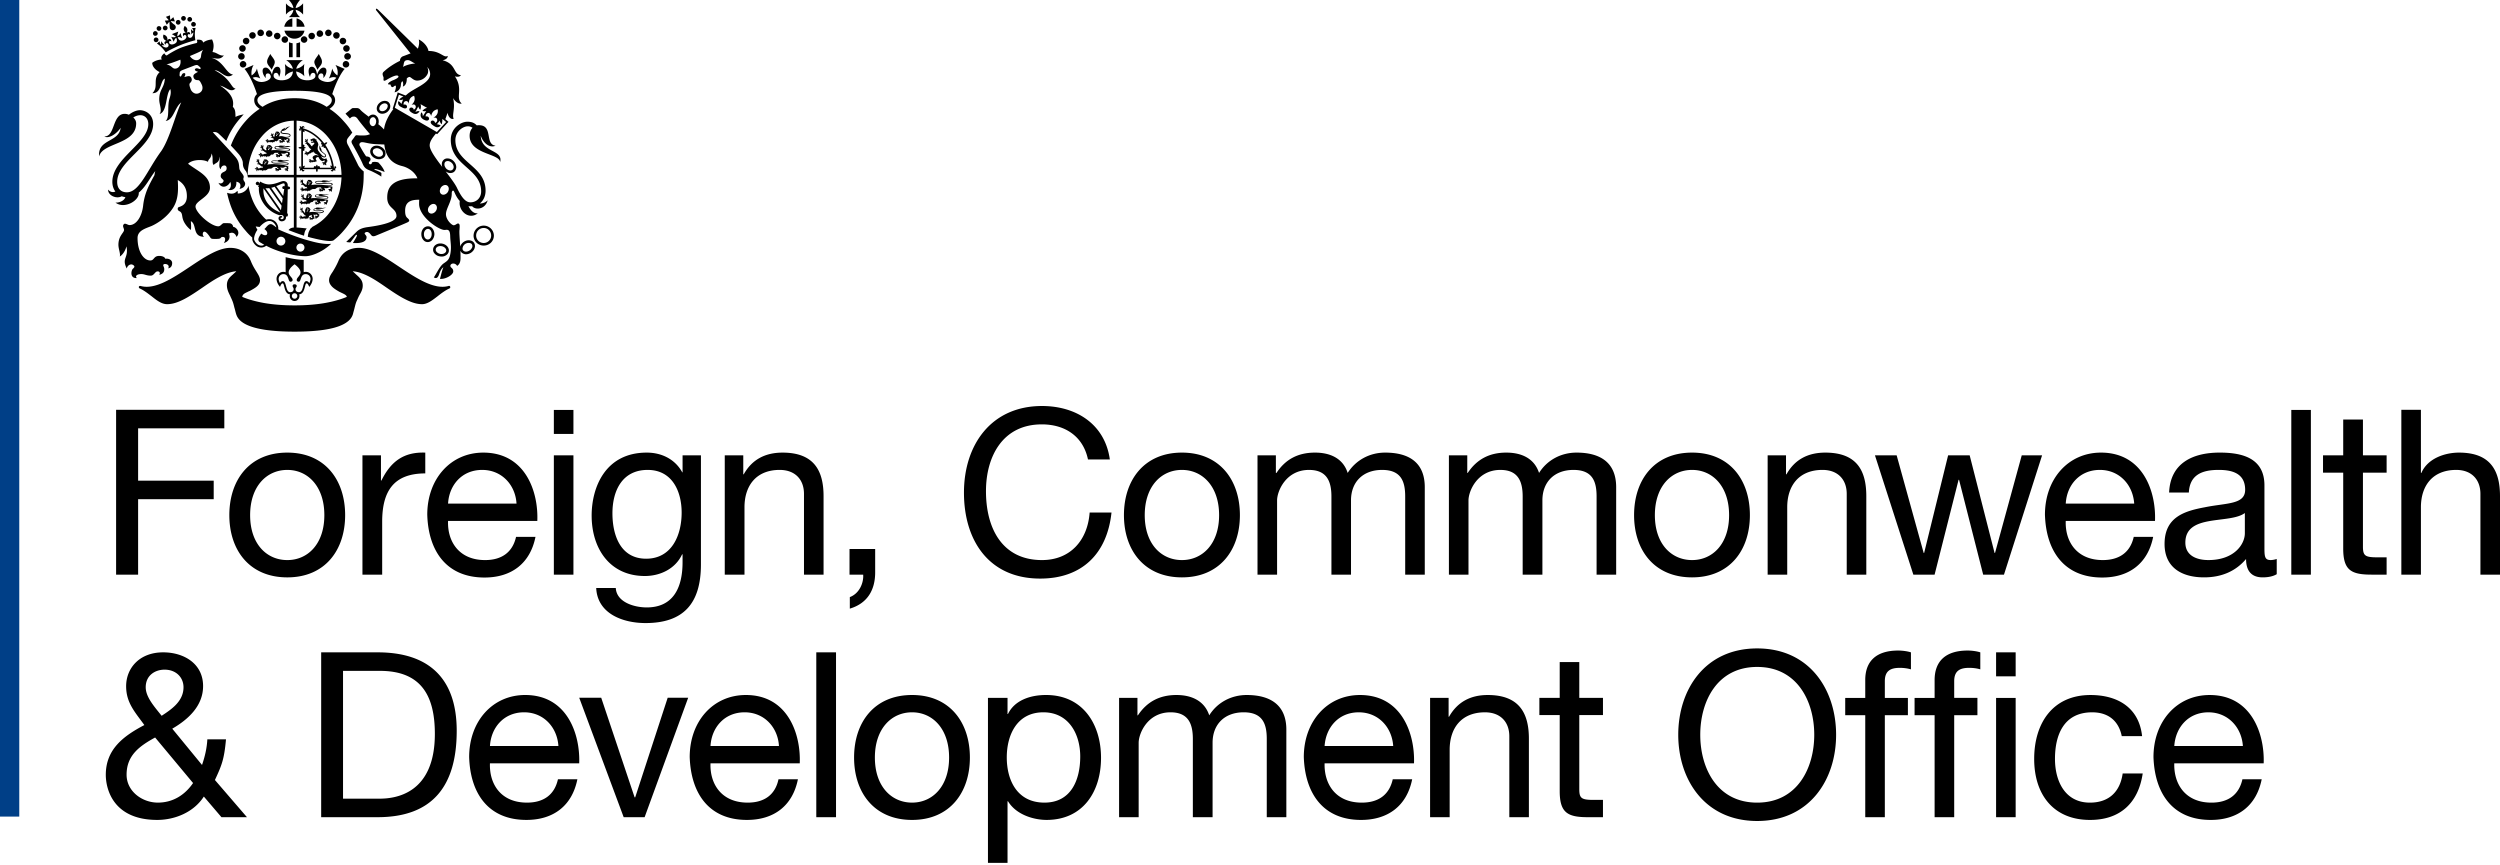 <?xml version="1.0" encoding="UTF-8"?>
<svg xmlns="http://www.w3.org/2000/svg" width="500" height="173">
  <path fill="#003f87" d="M0 163.317h3.855V-.001H0zm0 0"></path>
  <path d="M96.138 27.138c.668 1.791 1.974 2.459 2.975 2.004-2.216-.273-.425-4.098-3.308-4.098-.152 0-.304 0-.456.03-.486-.515-1.032-.728-1.882-.728-1.214 0-3.309 1.184-3.309 3.613 0 5.221 6.071 5.707 6.071 10.321 0 1.366-1.001 2.186-2.155 2.186-1.032 0-1.852-1.154-2.702-2.945-.425-.85-1.305-2.003-2.246-3.248.304.212.607.334.91.334.335 0 .638-.09.85-.304a1.36 1.36 0 0 0 .365-.82v-.062c0-.394-.182-.85-.516-1.183-.304-.335-.76-.547-1.184-.547a1.053 1.053 0 0 0-.85.304 1.122 1.122 0 0 0-.334.82v.03c0 .213.031.365.091.547-1.305-1.7-2.52-3.37-2.52-4.31 0-.79.547-1.518 1.245-2.368.031 0 .243.121.243.121l.181-.182c.243-.273.76-.85 1.791-1.973l.304-.304-.637-.546c.152-.395.304-.82.425-1.275.213.85.637 1.366 1.245 1.214-.395-.88.395-2.034-.121-4.159.485.82 1.214 1.245 1.73 1.093-1.366-1.184.395-2.853-1.366-5.434.576.182.971.062 1.214-.213-1.609-.212-.88-2.276-3.673-3.005.699-.121 1.093-.516 1.002-.88-.76.516-1.397-1.002-3.825-.972-.152-.91-1.002-1.851-1.943-2.307.182.698 0 1.336-.182 1.852l-7.923-7.771c-.242-.212-.364-.274-.425-.212-.062.09-.062.242.091.394l6.8 8.53c-.516.182-1.002.395-1.548.577a.983.983 0 0 0-.577.91c-1.275.608-2.368 1.397-2.914 1.883-.425.395-.76.486-.395 1.336.152.334-.304 1.153.698.546.637-.395 2.094-1.184 2.307-.668.121.243-.607.607-1.093.79-.486.181-1.032.576-.971.759.09.182.485-.031.516.182.03.242.182.425.364.425.212 0 .456-.395.637-.274.152.152-.09 1.063-.242 1.306.76-.091 1.245-.82 1.275-1.397.031-.576.182-.728.304-.79.121-.09.242.608.09 1.033.426-.09.82-.637.79-1.609.182-.182.395-.304.546-.304.274 0 .79.728 1.518.728 1.336 0 2.095-1.092 2.186-1.608.062-.426.03-.82-.212-1.124.485.395.637 1.002.637 1.427 0 1.913-3.37 2.823-4.736 4.159-.062.031-.121.09-.182.121l-1.578-.607-.091.365s-.031.062-.091.304c-.182.516-.516 1.67-.728 2.307l-.091.273.151.062c-.94 1.245-1.7 2.641-1.882 4.098a9.57 9.57 0 0 0-1.153-1.062.95.95 0 0 0 .09-.425c.032-.425-.09-.85-.364-1.123-.182-.213-.455-.365-.728-.365-.273-.03-.546.091-.76.274-.061.031-.09.09-.15.151-.063-.03-.092-.09-.152-.12-.547-.426-1.184-.881-1.579-1.336a.859.859 0 0 0-.667-.274h-.729c-.212 0-.364.182-.637.395-.121.121-.485.395-.88.728.182.182.364.395.577.607.09.121.181.212.303.364.091-.09.182-.181.274-.242.151-.121.364-.152.577-.152.212 0 .485.152.697.456.122.212 1.427 1.882 2.49 3.066-.122.03-.243.09-.365.121-.425.182-1.457.151-1.912.121-.456-.03-.547-.151-.85.334a7.016 7.016 0 0 1-.425.577c-.152.182-.273.395.062.941.455.79 1.609 2.884 2.003 3.825.395.94.85 1.093 1.579 1.396.728.304 2.003 1.002 2.155 1.184l.031-.728c-.212-.213-.91-.486-1.184-.577-.273-.09-.334-.212 0-.212.304 0 1.184.334 1.822.577-.182-.698-.85-1.488-1.275-1.913-.516-.151-1.063-.151-1.275.032.031.12-.091.334-.304.334s-.364-.182-.274-.395c.063-.212.365-.273.304-.668-.062-.425-.576-.485-.88-.516-.455-.637-1.002-1.608-1.214-2.003-.243-.365-.091-.607.062-.728.395-.304 1.184.151 2.793.272.576.032 1.275.063 2.003.091.213 1.882.972 3.674 3.552 4.311 1.275.304 2.61 1.245 3.066 2.459-5.221-.091-6.041 1.943-6.041 3.855 0 2.186 1.852 2.064 1.852 3.673 0 1.427-4.372 2.034-5.707 2.216-1.123.152-1.76.425-2.307.972-.516.516-1.063 1.032-2.034 2.003 0 0 .395.091.82.091l.728-.971c.213-.304.394-.577.516-.547.151.032.062.274-.122.607l-.607 1.032c2.58.152 2.732-.789 2.732-1.183 0-.395-.637-.668-.273-.911.395-.243.698-.062 1.002.273.273.334.395.637 1.093.364 0 0 5.585-2.307 6.283-2.64.638-.274.456-.547.091-.881-.425-.334-.485-.88-.485-1.488 0-1.67 1.001-2.216 2.823-2.185-.031.304-.031.576-.031.82 0 2.64 3.976 5.22 5.07 5.22.485 0 1.122-.334 1.153 1.245.03 1.184.273 2.004.062 3.34-.213 1.365-.607 1.578-1.397 2.124-.82.577-1.578 2.368-1.942 2.763.364.242.759.273 1.062-.607.243-.728.546-1.245.85-1.397-.334.79-.546 1.943-.698 2.307 1.032.152 2.672-.758 2.672-1.487 0-.728-.577-.668-.577-1.123 0-.243.273-.456.577-.456.394 0 .728.304.759.486.425-.273.728-.698.698-1.76 0-.395 0-.85-.031-1.275a.718.718 0 0 0 .09.151c.182.304.516.486.911.546.395.032.79-.09 1.123-.303.395-.274.698-.668.76-1.093.03-.091.03-.152.03-.243a1.14 1.14 0 0 0-.181-.637 1.121 1.121 0 0 0-.76-.486c-.394-.09-.88 0-1.274.274-.365.242-.638.607-.729.971-.09-1.426-.212-2.793-.151-3.339.062-.79.09-1.154-.182-1.275-.273-.121-.577.334-.971.334-.395 0-1.549-1.093-1.549-2.216 0-1.153 1.215-2.64 1.154-4.189 0-.486.304-.728.486-.304.242.546.576 1.275 1.123 1.852-.334 1.973 1.821 3.886 3.612 2.459-.88.121-1.487-.668-1.882-1.427.152.031.304.031.486.031h.273c.607.759 2.58.698 3.097-1.214-.334.395-1.032.698-1.579.637.76-.577 1.154-1.518 1.154-2.55 0-4.978-6.041-5.555-6.041-10.109 0-1.67 1.457-2.762 2.49-2.762.394 0 .697.121.94.304-.395.395-.607 1.002-.576 1.73.151 3.582 6.01 3.4 6.101 5.13.637-2.58-3.734-1.79-3.885-5.282M80.573 13.391c.304-.546 0-1.366 1.001-1.366.486 0 .911.486 1.488.667-.941.091-1.791.304-2.49.698M75.23 24.38c-.031.273-.121.546-.304.698-.09.09-.242.182-.395.151-.334-.03-.607-.394-.607-.85v-.09c.031-.273.122-.547.304-.698a.577.577 0 0 1 .395-.152c.182 0 .304.091.364.182.182.182.274.455.243.758m17.303 25.166c.031-.273.243-.577.516-.759.304-.181.607-.242.91-.181.122.03.305.09.426.242v.031c.121.152.09.365.09.486-.09.273-.273.546-.545.728-.516.334-1.093.304-1.336-.062-.121-.182-.091-.365-.062-.486m-3.643-16.696a.66.66 0 0 1 .182-.486.765.765 0 0 1 .485-.151c.274 0 .577.151.82.395.243.242.365.576.365.85-.032.12-.063.334-.213.455a.634.634 0 0 1-.455.182c-.304 0-.607-.152-.85-.395-.213-.273-.364-.577-.334-.85m-9.927-11.292c.274-.88.82-2.611.82-2.611l.91.364c-.273.091-.606.334-.88.607.213.091.577.121.82-.062l-.364.941c-.091-.151-.335-.486-.607-.546-.182.728.303 1.032.637 1.184.546.304.91.334 1.062.09.182-.334-.182-.758-.637-.576-.062-.486.212-.728.516-.728.274 0 .455.242.546.546-.062-.79.304-1.396 1.033-1.609.272.759.062 1.275-.516 1.822.303-.122.637-.122.759.09.182.274.121.638-.304.88-.09-.515-.668-.546-.85-.242-.152.335.09.638.607.911.607.365 1.093.152 1.396-.364-.181-.063-.546-.032-.85.181l.607-1.153c.031.151.122.455.395.667.091-.242.213-.697.031-1.123l1.336.76c-.456.062-.79.394-.941.606.304.091.607.063.76 0l-.7 1.093c.032-.364-.09-.698-.272-.82-.274.547-.213 1.033.364 1.397.516.304.91.365 1.123.062.182-.304-.151-.789-.637-.607 0-.485.274-.728.607-.728.243.031.425.304.486.637.182-.758.516-1.214 1.305-1.366.182.729-.182 1.336-.88 1.7.304-.09.607-.03.728.182.151.304.09.668-.365.85-.062-.516-.637-.607-.82-.304-.15.274.063.577.608.911.334.212.789.486 1.335-.062-.182-.213-.607-.274-.759-.274l.607-.758c-.031.304.182.607.364.758.091-.394.152-.789.122-1.092l.759.637s-1.245 1.335-1.852 2.003zm8.197 20.672c-.335.456-.911.637-1.275.365-.365-.243-.395-.85-.063-1.306.335-.455.88-.637 1.245-.394.395.273.425.88.09 1.335m2.369-3.764c-.334.455-.88.607-1.245.365-.395-.274-.395-.85-.09-1.336.333-.456.91-.637 1.274-.365.365.273.395.85.062 1.336m-14.698-9.262c-.303.122-.546.334-.667.607-.334.638.062 1.488.85 1.852.425.213.91.243 1.305.091.334-.09.576-.304.698-.576.121-.273.121-.607.029-.911-.152-.395-.455-.728-.911-.941a1.787 1.787 0 0 0-1.305-.121m.425 2.003c-.547-.273-.82-.79-.638-1.184a.618.618 0 0 1 .395-.303c.273-.122.607-.091.91.062.304.151.547.394.638.667.029.122.062.334 0 .516a.973.973 0 0 1-.395.334 1.205 1.205 0 0 1-.91-.09m9.503 14.387a1.75 1.75 0 0 0-.486 1.214v.03c0 .485.152.91.456 1.213.212.243.515.365.82.365.303 0 .576-.122.819-.334.303-.304.485-.728.516-1.214 0-.425-.122-.79-.334-1.093-.243-.334-.577-.516-.941-.516-.304 0-.607.121-.85.334m.789 2.307a.646.646 0 0 1-.455-.213c-.213-.212-.304-.516-.304-.85 0-.364.121-.667.334-.85.09-.12.273-.212.486-.212.424 0 .759.486.728 1.093 0 .334-.122.637-.334.85a.634.634 0 0 1-.455.182m-9.562-27.38c-.637.485-.82 1.305-.425 1.82.395.517 1.245.547 1.882.063.334-.273.577-.637.607-1.032.029-.273-.029-.576-.213-.79-.151-.242-.425-.363-.697-.394a1.486 1.486 0 0 0-1.154.334m-.121 1.184c0-.273.151-.576.425-.79.242-.181.515-.273.759-.242.121.03.273.063.394.213a.466.466 0 0 1 .091.424 1.076 1.076 0 0 1-.424.698c-.395.304-.911.304-1.154.03a.6.6 0 0 1-.091-.335m11.292 27.26a1.194 1.194 0 0 0-.516.76c-.062.364.03.728.304 1.001.273.304.607.486 1.032.547.395.09.82.029 1.123-.152.364-.182.607-.486.668-.85.12-.698-.486-1.396-1.336-1.548-.455-.091-.941 0-1.275.242m.91 1.822c-.576-.122-1.001-.546-.91-.972.029-.212.182-.334.273-.425.243-.151.577-.212.91-.151.517.09.912.485.912.85v.09c-.091.426-.607.7-1.184.608m6.648-3.673c0 1.123.91 2.003 2.034 2.003 1.123 0 2.033-.88 2.033-2.003a2.034 2.034 0 0 0-4.067 0m.516 0c0-.85.667-1.518 1.517-1.518.82 0 1.488.667 1.488 1.518a1.49 1.49 0 0 1-1.488 1.487c-.85 0-1.517-.667-1.517-1.487M48.722 35.517c.182-.516-.728-1.093-.85-1.791-.091-.729 0-1.427-.82-2.368-.82-.972-3.643-3.977-4.493-4.918.213-.03.729-.152 1.245.364.304.274.91.85 1.457 1.397.759-1.913 1.67-3.31 3.005-4.797.152-.181.334-.394.486-.546-.455.121-1.214.243-1.64.546-.062-.82.03-1.487-.545-2.034.212-1.153.029-2.55-2.55-4.25 1.305.304 2.094 1.518 3.096.577-.88 0-.91-2.004-4.19-3.643 1.246-.029 2.217 2.004 3.674.85-1.366-.151-1.821-2.61-4.28-3.339.85.09 1.73.485 2.459-.486-.85.182-1.366-.606-2.277-.667.334-1.063.273-1.73-.09-2.52-.669.063-1.306.243-1.792.638-.062-.577-.698-.638-1.245-.577.063.243.182.607-.12.668-.426.09-1.913.485-3.037.91-1.123.456-2.428 1.245-2.792 1.518-.243.152-.425-.213-.577-.394-.394.334-.789.789-.485 1.244-.637.03-1.336.213-1.913.668 0 .728.607 1.426 1.488 1.851-1.518 1.488-.121 2.884-1.457 4.22 1.882.062 1.548-2.55 2.489-2.914-.091 1.852-1.123 2.155-1.123 4.159 0 1.062.637 2.216.062 2.914 1.579-.425 1.184-3.916 2.155-4.979.182.607.063 1.184-.12 1.791-.577 1.64.062 3.856-.82 4.584 1.608-.182 1.82-2.762 3.126-3.703-1.123 2.337-2.307 7.285-4.007 9.744-2.732 3.704-4.34 8.227-6.86 8.227-1.124 0-1.943-.668-1.943-2.095 0-4.189 7.194-7.103 7.194-11.566 0-2.003-1.609-2.762-2.64-2.762-.668 0-1.488.334-2.217.91a2.115 2.115 0 0 0-.82-.181c-2.55 0-1.881 4.584-4.097 4.523.88.516 2.398-.455 3.278-1.73-.364 2.975-4.644 2.185-4.31 5.737.606-2.793 7.406-2.368 7.406-6.618 0-.485-.242-.88-.576-1.184.516-.334 1.002-.455 1.427-.455.82 0 1.578.607 1.578 1.791 0 3.764-7.194 6.921-7.194 11.536 0 .789.242 1.457.607 1.942-.486.213-1.032.122-1.457-.394-.03 1.184 1.67 1.943 2.732 1.335.242.091.485.152.728.182-.304.85-1.397 1.123-1.973 1.093 1.76 1.366 4.826-.425 4.644-2.003 1.397-1.124 2.277-3.036 3.31-4.311-.092.304-.122.576-.183.85-1.032 1.882-1.973 3.552-2.246 6.04-.212 2.035-1.275 3.917-2.732 3.917-.304 0-.82-.425-1.093-.212-.425.394 0 .789 0 1.184 0 .576-1.123 1.153-1.123 2.974 0 .82.455 1.792.273 2.338.455-.242 1.093-1.032 1.336-2.034.485 2.398-1.032 2.307.062 4.432.152-.698.85-1.002 1.275-.698.425.273.243.486-.09.79-.304.333-.608 1.912.85 1.82-.274-.181-.305-.606.424-.758 1.002-.181 1.275.273 2.337.273.668 0 .85-.85 1.367-.85.515 0 .515.395.334.698.85-.242 1.001-.667 1.001-1.153s-.394-.759-.09-.972c.303-.151 1.274.03.88.82.516-.091.789-.455.789-1.063 0-.607-.698-.971-1.366-.85-.121-.394-.668-.576-1.214-.576-1.154 0-.972.91-1.791.91-1.275 0-2.55-1.67-2.55-4.492 0-1.518 1.639-1.913 2.793-2.398 1.153-.516 3.187-1.76 4.401-3.795.941-1.578.972-3.34.85-5.403 1.61.94 1.822 2.276 1.822 3.248 0 1.275-.668 1.79-1.184 2.003-.455.213-.577.152-.638.395-.062.334.152.516.365.607.576.304.455.88.637 1.487.151.607.699 1.549 1.609 2.247.09-.365.062-.972 0-1.76 1.275.636.242 3.126 2.671 3.126-.425-.243-.303-.91-.062-1.002.273-.09.576.152 1.062.82.455.667.334.607 1.488.607 1.153 0 .637-.395 1.244-.395s.546.698.213 1.214c1.032-.303 1.336-1.093 1.002-1.882.91-.485 1.366.182 1.518.668.88-.88 0-1.943-.698-2.034.029-.304-.274-.668-.668-.698-.364-.03-.728-.03-1.153-.03-.395.03-.638.638-1.124.638-1.517 0-4.553-2.762-4.553-3.946 0-1.184 2.884-1.913 2.884-3.764 0-2.429-2.368-3.248-4.372-4.797.698-.789 2.793-1.001 3.977-.394.121-.699.577-.516.728-1.67.425 1.002-.029 1.882.425 2.307.334-.485 1.184-.394 1.123-1.67.274.79-.333 2.004.274 2.52.09-.637.485-.758.728-.758.242 0 .455.182.455.546 0 .971-1.184.516-1.184 1.609 0 .455.577.637.577.91 0 .304-.486.759-1.032.395.181.395.546.79 1.062.79s1.093-.426 1.305-.972c.274.667.063 1.457-.424 1.548.515.273 1.76.03 1.639-1.579.698.122 1.062.607.637 1.458.576-.152 1.123-.425 1.123-1.063 0-.455-.516-.607-.303-1.214m-13.63-21.796c-.668.062-.638-.576-1.792-.85.82-.182 1.852-.576 2.763-.941.182.76-.121 1.7-.972 1.791m4.675 4.918c-.85.364-1.517-.365-1.67-.88-.181-.516-.303-.911-.12-1.124.364-.364.485-.637.272-1.093-.242-.515-.82-.272-1.396-.12.273-.486.304-.85-.091-.79-.455.029-.455.758-.699.667-.242-.062-.12-.485-.12-.728.028-.303.211-.394.515-.546l2.459-.94c.304-.092.546-.152.76.061.15.152.545.365.424.607-.121.213-.637-.272-1.002-.029-.303.243-.029.486.516.638-.516.303-1.093.515-.91 1.092.151.456.424.577.94.577.274 0 .486.425.698.88.243.486.304 1.336-.576 1.73m.121-6.8c-.637.486-1.518.03-1.912-.637.91-.394 1.942-.789 2.64-1.244-.637 1.001-.181 1.457-.727 1.882m-1.49-6.228c.181.274.273.395.273.638-.121-.062-.304-.212-.486-.456l.091 1.093c.122-.182.243-.304.395-.395-.031.728-.334 1.032-.577 1.063a.462.462 0 0 1-.546-.365c-.062-.304.212-.516.486-.242.062-.637-.456-.637-.698-.365.274-.637.152-1.062-.395-1.396-.364.607-.212 1.002.243 1.457-.456-.242-.82.121-.456.607.091-.425.456-.304.547.031.062.274-.213.637-.668.79-.667.212-.91-.213-1.062-.607.151-.091.485-.063.88.212l-.334-1.093c-.152.395-.365.546-.637.667-.032-.303.212-.94.212-.94l-1.306.515s.607.304.82.547c-.274.09-.546.151-.941-.031l.516 1.001c.121-.455.334-.728.516-.758.121.395.274.85-.334 1.153-.456.243-.91.182-1.063-.09-.151-.304.031-.608.395-.365-.062-.637-.607-.637-.758-.152 0-.637-.152-1.032-.82-1.214-.182.637.031 1.032.668 1.305-.335-.062-.729.304-.243.729 0-.395.334-.425.516-.182.121.212.121.516-.151.667-.213.122-.607.122-1.124-.364.152-.062.304-.031.547 0l-.698-.85c.031.304.031.516-.031.667-.152-.181-.212-.303-.273-.637l-.516.456c.486.303 1.062.789 1.76 1.76.729-.455 2.065-1.093 2.885-1.426.789-.335 2.185-.79 3.035-1.002-.182-1.154-.09-1.913.062-2.46zm-5.434-1.487.395.82.455-.547h.062c.031.274.062.76.062 1.032 0 .335.274.607.607.607a.609.609 0 0 0 .607-.607c0-.242-.151-.425-.334-.546-.242-.151-.486-.395-.668-.607.032-.031.032-.031.032-.062l.789.062-.304-.85-.577.516c-.03 0-.03-.03-.062-.03l-.03-.85-.82.303.546.637c-.031.031-.031.062-.031.062zm3.005.668a.477.477 0 0 0 0-.668.477.477 0 0 0-.667 0 .477.477 0 0 0 0 .668.477.477 0 0 0 .667 0m1.063-.79a.477.477 0 0 0 0-.667.477.477 0 0 0-.668 0c-.182.182-.182.455 0 .668a.477.477 0 0 0 .668 0m1.244.182c.182-.182.182-.486 0-.637a.43.43 0 0 0-.667 0c-.182.151-.182.455 0 .637a.477.477 0 0 0 .667 0m.091 1.001c.212.182.486.182.668 0 .182-.181.182-.485 0-.637a.453.453 0 0 0-.668-.03.477.477 0 0 0 0 .667m-5.312.88a.467.467 0 0 0 .455-.455c0-.273-.213-.485-.455-.485a.48.48 0 0 0-.486.485c0 .243.213.456.486.456m-1.275.09a.48.48 0 0 0 .486-.485c0-.242-.213-.455-.486-.455a.467.467 0 0 0-.455.455c0 .274.212.486.455.486m-.243.546a.499.499 0 0 0-.485-.485c-.274 0-.456.242-.456.485s.182.455.456.455c.273 0 .485-.212.485-.455m.152 1.245c0-.243-.212-.455-.486-.455a.467.467 0 0 0-.455.455c0 .273.212.485.455.485a.479.479 0 0 0 .486-.485M63.111 41.74c0 .062.062.09.121.12.758.214 1.609-.363 2.064-.242-.576-.212-.971.152-1.518.03.334 0 .668-.063.698-.152-.273.182-1.001-.121-1.305.09-.03 0-.03.03-.062.063-.212.03-.425.182-.425.334 0 .486 1.912.091 1.912.273 0 .121-.364.242-.88.242-.394 0-1.032-.242-1.882-.029.062-.151.243-.364.152-.455.09-.029.12-.09.151-.151-.062-.03-.121-.03-.151-.063.029-.029 0-.062-.03-.09l-.029-.092c-.029-.029-.09-.062-.181-.12-.063-.03-.122-.03-.152-.03-.03-.029-.09 0-.09 0-.063 0-.092 0-.122.062-.03-.029-.063-.062-.121-.062a.2.2 0 0 0 0 .182c-.063 0-.152.182-.213.151.03.063.063.091.063.091-.063.091-.063.213-.121.213.029.029.029.062.062.062-.03.151-.062.334-.03.485-.12-.12-.303-.424-.424-.485-.09-.062-.09-.121-.09-.212s.028-.182.028-.274c0-.029-.029-.062-.029-.09 0-.063-.09-.091-.151-.091.029 0 .062.029.062.09-.03.03-.03.03-.03.063-.028 0-.028.062 0 .09v.063c0 .03 0 0-.028 0 0-.062-.03-.182-.091-.182h-.062c0-.09-.063-.12-.152-.062l.062.03c0 .028-.029.062-.029.09 0 .062.063.09.152.09.029.03.029.03.029.063h-.03c-.12-.062-.181 0-.181.063v.029c-.03.029-.062.09.03.151 0-.029 0-.062.028-.062l.03-.03.028.03c0 .029.03 0 .063 0 .029 0 .029-.03.029 0h.03c.028.029.028.029 0 .029-.063.09-.063.152.061.182v.029c0 .152-.212.121-.181-.03-.122.183.09.305.212.213.029 0 .029 0 .029.03 0 .028.029.028.062.028 0 0 0-.029.03-.029v.03c0 .028.028.09.09.09-.029-.029 0-.062 0-.062.03 0 0 .242.243.364.029.121.121.213.242.182.063.121.121.182.091.182-.029 0-.304 0-.364.029a.597.597 0 0 1-.243.062l-.029.03s.03 0 .03-.03c-.092.03-.152.03-.182-.029-.03-.029-.03-.062-.063-.121-.029-.03-.062-.063-.09-.063h-.063c-.03-.062-.121-.062-.182-.029.062 0 .09.03.121.063-.029.029-.029.062-.029.062-.029.03 0 .091.152.152 0 0 .029 0 0 0-.03.029-.063.029-.091 0-.063-.063-.063-.122-.152-.063h-.058c-.062 0-.182.091-.121.182 0-.029.029-.062.09-.09v.062c.03.09.063.151.213.029.029 0 .029 0 .029.029-.062.062-.152.121-.062.182l.029.029c-.03.121.09.182.12.182 0-.03-.062-.091-.028-.152 0 0 .029.03.029 0 .09-.029.062-.121.09-.151h.03c0 .062.029.151.121.151a.182.182 0 0 0 .121-.151c.03 0 .063.029.063.09 0 0 .062-.029.062-.062.03.03.03.091-.029.152.03 0 .121-.063.152-.152.029 0 .029.03.029.062v-.029c.029.03.12.03.212 0v.12s.029-.062.062-.062c.03 0 0 .09.063.152 0-.243.151-.152.303-.243 0 .03-.029.062-.062.09.062 0 .242-.09.242-.15 0-.063.091-.152.122-.425h.062c.212-.03.304-.182.516-.182-.063.062-.063.212-.063.303s.152.212.182.243v.029a.617.617 0 0 0-.151.029c-.182.121-.182-.242-.365-.152 0 0-.029 0-.029.03-.062 0-.182.062-.151.151.029-.029.062-.062.121-.062v.029c0 .029 0 .062.062.062.03 0 .03-.029.063-.029 0 0 .029 0 .029.03 0 .062-.212-.063-.182.15l.03.03c0 .062.028.121.12.09 0-.028-.062-.028-.029-.062h.03s.028 0 .028-.029h.03v.092c0 .062.09.151.181.062-.029 0-.09 0-.09-.029.029 0 .062-.03.062-.03v-.061h.087c.03.029.091.09.152.062.121-.03.029-.152.121-.152 0 0 .03-.029.062 0 .091 0 .152.03.182-.029.03-.029.03-.212-.09-.242-.03-.03.09-.425-.183-.577.122.03.547.091.638-.029.121.03.272.122.272.152.03.029.03.062 0 .09-.12.063-.09.092-.181.122-.03-.03-.062-.09-.091-.121h-.091c-.062 0-.152 0-.182.09.029-.028.062-.028.121-.028v.029c0 .029 0 .062.03.062v.03c-.092 0-.213-.03-.183.062 0 0 .03.029.03.062-.063.029-.063.09-.03.121 0-.029 0-.029.063-.062l.029.029c.062.029.121-.063.182-.03-.062.03-.122.092-.091.122 0 .03 0 .03.029.062-.03.03-.03.122.062.152 0-.03-.03-.062 0-.091.029 0 .062-.03.062-.03.12-.062.062-.15.09-.181.063-.03.122.09.213 0 0-.03.029-.062 0-.09 0-.03 0-.03.029-.03 0 .03.029.062.09.062-.09-.09 0-.12.03-.151 0-.03.029-.03.029-.03.029.03.09 0 .121-.062-.062 0-.182-.062-.091-.09.121-.063.151-.152.091-.213-.091-.12-.304-.12-.334-.273h.212c.637 0 1.063-.182 1.032-.395 0-.425-1.943.03-1.943-.272 0-.091.122-.182.274-.243m-1.427.091c.03 0 .151.062.212.062-.09.03-.062.063-.121.063-.063 0-.091-.091-.091-.121m-.121-.091c-.03.062-.091.09-.152.062-.029-.062.03-.062-.029-.151.03.029.152.09.182.09m-.212.456c.029-.03.029-.063.062-.063.03 0 .063-.029.063-.062.029-.03 0-.063-.063-.063.063-.029.063-.062.063-.062-.03-.029-.091 0-.091 0 0-.029.029-.029.029-.062h.062l.182.09.03.03c0 .029 0 .062-.03.062 0 0 0-.03-.029-.062-.03 0-.03.029 0 .062-.062 0-.09-.03-.121.03 0 .028 0 .062.029.09 0 0 0 .03-.03.062 0 .063-.062.122-.12.063-.063-.03-.063-.091-.03-.121m2.36-3.161c0 .062.062.09.121.121.76.212 1.61-.364 2.064-.213-.576-.212-.94.122-1.517.03.333 0 .667-.091.698-.182-.273.181-1.002-.091-1.305.09l-.03.03c-.424 0-.758 0-.758.272 0 .577 1.548.213 2.064.213.456 0 .425.063.425.152 0 .151-.576.182-.85.182-.425 0-1.7-.213-2.458-.063.062-.121.212-.304.12-.394.063-.03.122-.063.122-.152a.236.236 0 0 0-.152-.062c.03-.03 0-.063-.029-.091l-.029-.091a.47.47 0 0 0-.182-.121c-.09-.063-.151-.063-.181-.063l-.091.03c-.03-.03-.091-.03-.091.028-.063-.029-.091-.062-.152-.062-.029.062-.029.121 0 .213-.09 0-.151.182-.212.151 0 .063.03.091.062.091-.062.091-.09.212-.151.212.03.03.03.063.062.091-.029.063-.029.152-.029.212l-.062-.029h-.03c-.12 0-.15 0-.303-.09-.121-.063-.121-.122-.121-.243 0-.091.029-.182.029-.273 0-.03 0-.063-.03-.091-.028-.063-.09-.122-.15-.122.028.03.062.063.062.122-.03.029-.03.029-.03.062-.028 0-.062.062 0 .09v.06c0 .028-.028 0-.028 0-.03-.063-.063-.183-.122-.183h-.029c0-.09-.09-.151-.182-.062.03 0 .063.03.063.03v.09c0 .062.029.09.121.09.03 0 .03 0 .03.03v.03c-.152-.063-.183 0-.183.061 0 0-.029.03 0 .063-.062.029-.062.09.03.151 0-.029-.03-.062 0-.09h.028l.03.029c.029 0 .029 0 .09-.03h.03l.029.03c.029 0 0 0 0 .029-.091.09-.063.182.062.182v.029c0 .151-.213.121-.213-.03-.12.182.091.335.243.243h.029c0 .03.029.063.062.063 0 0 0-.03.03-.03.028.063.028.091.09.122 0-.03 0-.063.03-.063.029 0 0-.09.212.03.03.028.03.062.091.062h.121c0 .09.03.273 0 .273-.029 0-.273-.03-.334 0-.12.062-.364.181-.455.062-.029-.03-.029-.091-.062-.121 0-.063-.063-.091-.091-.091h-.063c-.029-.03-.12-.063-.181-.03.029.03.09.03.12.092-.028 0-.028.029-.028.062-.03.03-.03.09.151.121 0 .03.03.03 0 .03-.029.028-.062.028-.09 0-.063-.063-.063-.122-.152-.092 0 0-.03.03-.063.03-.09 0-.181.09-.151.181.029-.029.029-.062.09-.09 0 .029.03.062.03.062 0 .09.029.151.212.029h.03c-.063.09-.152.152-.063.213 0 0 0 .029.029.029v.029c-.03.09.09.182.121.151 0 0-.062-.062-.029-.12h.03c.09-.03.061-.152.12-.183v.03c.03.029.03.12.122.12.12 0 .151-.09.151-.15.03.028.062.062.062.12 0-.029.063-.062.063-.09.029.062.029.12-.03.181.03 0 .152-.062.152-.182.03.03.03.03.03.063h.21c.03-.03.03 0 .03 0v.121c0-.029.029-.062.062-.062 0 0 0 .09.03.151.028-.273.242-.182.424-.303 0 .029-.03.062-.062.09.151.122.334-.12.394-.242l.063-.062c0 .029 0 .062-.03.09.152 0 .122-.151.213-.12.485.028.12-.426.91-.304.091 0 .182-.03.212-.091-.062.121-.062.334.062.364.062 0 .152.03.182.09.03 0 0 0 0 0a.216.216 0 0 0-.151.063c-.182.091-.182-.272-.365-.212 0 0-.029.03-.062.03-.062 0-.181.09-.151.181.029-.029.062-.062.121-.062v.029c0 .029 0 .062.062.062.03 0 .062-.029.062-.029.03 0 .03 0 .03.03 0 .062-.214-.03-.183.15 0 0 .03.03.03.063 0 .063.061.121.151.091-.029-.03-.062-.062-.062-.09.029.028.062.028.062.028v-.062h.029s.029 0 .029.029l-.029.029s0 .062.029.062c-.029.063.091.152.182.091-.03-.029-.091-.029-.091-.062.029 0 .029-.03.062-.03v-.062c0-.029.029-.029.029-.029h.029c.029 0 .029 0 .062.03 0 .029.062.062.121.062.121-.063.03-.182.121-.182h.091c.091.03.243 0 .243-.03.029-.028.029-.212-.091-.272-.062-.03.029-.122-.03-.213a.633.633 0 0 0 .365.091c.242 0 .364-.029.516-.09.151-.092.303-.063.334-.063.029.03.062.03.029.09-.062.122-.03.152-.062.214-.062.062-.152 0-.243 0-.029 0-.09.029-.09.029-.063.029-.152.09-.152.151 0 0 .062-.062.12-.062v.029c-.028.09.063.121.152.062h.03c-.092.063-.213.152-.122.182l.03.03c-.03.062 0 .12.061.12 0-.029 0-.062.03-.12h.061c.062 0 .062-.122.121-.152 0 0 .03 0 0 0-.029.062-.062.151 0 .182h.03c.028.062.061.09.151.062 0 0-.062-.03-.062-.062l.062-.063c.091-.151-.029-.151-.029-.212.03-.062.152 0 .182-.151.029-.03.029-.091-.029-.091v-.03c.029 0 .091.03.121-.029-.121 0-.062-.09-.062-.12s0-.03.03-.063c.028 0 .061-.063.061-.121-.029.029-.151.09-.151 0 0 0 0-.091-.091-.063-.182 0-.425-.029-.76-.062-.029 0-.029 0 0 0 .334-.03 1.002-.091 1.002-.304 0-.182-.029-.304-.607-.304-.576 0-1.912.243-1.912-.09 0-.182.273-.152.576-.152m-1.912-.03c-.03.063-.091.092-.152.063-.029-.062.03-.062-.029-.182.03.063.152.122.182.122m.121.364c-.029 0 0-.062-.062-.062-.03 0 0 0 0 .062-.03-.03-.091-.03-.091 0-.03.03-.03.062 0 .09.029.03 0 .063 0 .092-.03.062-.063.09-.152.062-.062-.029-.062-.09-.029-.151.03-.03.03-.063.063-.063.029 0 .062 0 .09-.029 0-.062-.029-.062-.09-.09.062-.03.09-.03.062-.063-.03-.03-.09.029-.09 0 0-.03.028-.03.028-.063h.063l.181.091c.03.03.063.03.03.063 0 0 .029.062 0 .062m.12-.121c-.09-.03-.12-.121-.09-.182.029.03.151.091.213.091-.091.03-.063.09-.122.09m4.405-1.704c0-.029 0-.029.029-.029a.26.26 0 0 0 .062-.182c-.062.063-.182.121-.182.03 0-.03 0-.092-.121-.063-.182 0-.364-.03-.698-.063-.029 0-.029 0 0-.029.334 0 1.002-.062 1.002-.303 0-.182-.213-.304-.82-.304-.637 0-2.52.242-2.52-.121 0-.212.638-.121 1.124-.121 0 .062.062.09.121.09.79.243 1.7-.364 2.155-.212-.607-.212-1.002.152-1.609.03.365 0 .729-.091.76-.182-.274.181-1.032-.122-1.366.09-.03.03-.03.03-.062.03-.577 0-1.275-.063-1.275.273 0 .607 2.125.273 2.64.273.517 0 .638.03.638.152 0 .151-.516.182-.79.182-.485 0-2.489-.273-3.278-.03.03-.151.243-.333.122-.455.09-.029.151-.09.151-.151-.062-.03-.121-.063-.151-.063 0-.062-.03-.09-.03-.12-.029 0-.029-.092-.062-.092a.47.47 0 0 0-.182-.121c-.09-.062-.151-.062-.182-.062l-.09.029c-.063-.03-.122-.03-.122.029-.029-.03-.09-.063-.121-.063-.03.091-.062.122-.03.213-.062 0-.15.212-.211.181.029.063.029.063.062.091-.062.091-.09.212-.151.243.029.029.062.062.09.062v.182l-.12-.03h-.092c-.029 0-.062 0-.09-.028-.091 0-.182-.152-.335-.243-.12-.062-.12-.12-.12-.242 0-.121.028-.213.028-.304 0-.029 0-.09-.029-.121 0-.062-.121-.09-.151-.09.029.028.062.028.062.09-.029.03-.062.062-.062.09 0 0-.03.063 0 .092.029 0 .029 0 .029.029l-.03.029c0 .03 0 .03 0 0-.028-.062-.062-.182-.12-.182h-.063v-.029c0-.062-.09-.121-.182-.03.03 0 .063 0 .091.03-.029.03-.029.062-.029.09 0 .063.062.092.152.092v.029c.029 0 .029.029.029.029h-.03c-.12-.062-.181 0-.181.062v.063c-.063.029-.063.121.029.182 0-.03 0-.091.029-.091s.062.029.062.029.03 0 .063-.03h.062l.03.03c-.092.09-.092.182.028.212.03 0 .03.03.03.03 0 .18-.243.12-.213-.03-.151.182.091.334.243.242h.029c0 .03.029.063.062.063 0 0 0-.03.03-.03.029.063.029.122.09.122 0-.03 0-.062.03-.062.029 0 .151.242.394.394-.03-.029.09-.062.152-.09 0 .062.029.09.062.12l.062-.029c-.029.122.122.243.091.243-.029 0-.273-.03-.364 0-.09.062-.395.151-.455.062-.03-.062-.03-.09-.063-.151-.029-.03-.062-.063-.09-.063l-.063-.029a.269.269 0 0 0-.212 0c.062 0 .09 0 .121.063 0 .029-.029.062-.029.062-.03.03 0 .09.152.152.029 0 .029.029.029.029-.03.029-.063.029-.091 0-.091-.063-.091-.122-.182-.091 0 0-.03.029-.062.029-.091 0-.213.09-.152.182 0-.03.03-.091.09-.091 0 .029.03.029.03.062 0 .091.03.152.243.03-.03.09-.152.181-.063.242 0 0 .03 0 .03.029-.03.121.09.182.15.182a.236.236 0 0 1-.062-.152h.063c.09-.029.062-.121.09-.151.03-.03.03 0 .03 0 0 .029.029.151.121.12.121 0 .152-.09.152-.15.062.029.062.062.062.12.03 0 .062-.028.091-.09 0 .062 0 .121-.062.182.062 0 .151-.063.181-.182.03.029.03.062.03.062.062.03.12.03.212 0h.029v.121c0-.029.029-.062.062-.062.03 0 0 .09.063.182.029-.273.151-.182.334-.273.029-.03.029-.03.029 0l-.091.09c.062.03.303-.12.303-.212 0-.029.091-.029.182-.062.182.029.152-.121.212-.121 1.002.151.425-.425 1.61-.304.061 0 .09-.062.12-.091-.062.09-.062.334.062.364.062 0 .182.03.213.063v.029c-.062 0-.152.029-.182.029-.182.121-.182-.273-.365-.182-.029 0-.062.03-.062.03-.09 0-.181.09-.151.181 0-.029.062-.062.121-.09v.062c0 .029 0 .062.062.062.03 0 .062-.03.062-.03.03 0 .03 0 .03.03 0 .062-.243-.03-.183.152l.03.062c0 .062.028.121.15.09-.028 0-.061-.028-.061-.062h.062l.029-.029s0-.029 0 0h.029l-.03.03c0 .029.03.062.03.09 0 .063.09.152.182.063 0 0-.091 0-.091-.063h.062v-.09h.091c.029-.03.029 0 .029 0 .029.029.09.09.151.062.121-.03.03-.152.121-.182h.091c.091.03.243.03.274-.03.029-.028 0-.211-.091-.272-.062-.029 0-.121-.062-.213.09.03.212.091.364.091.304 0 .395-.062.516-.121.151-.09.303-.03.334-.03.029 0 .062 0 .062.063-.062.152 0 .152-.03.243-.028.029-.15 0-.242 0-.029 0-.09.029-.09.029-.063 0-.152.062-.152.151.029-.029.062-.062.121-.062v.029c0 .09.121.121.182.062 0 0 .029 0 0 .03-.03.029-.152.12-.062.151l.029.03c0 .062.029.12.09.15-.028-.028-.028-.062 0-.12h.063c.062 0 .029-.122.121-.182-.029.09-.029.181.03.181 0 0 0 .03.028.03.03.062.091.09.182.062l-.09-.09c.028 0 .061-.03.061-.063.062-.152-.062-.152-.062-.213 0-.062.152-.03.152-.182 0 0 0-.062-.062-.062v-.03c.062 0 .09.03.12-.029-.12 0-.061-.09-.09-.151m-4.402-1.154c.03.03.182.091.243.091-.122.03-.091.063-.152.063-.09 0-.09-.091-.09-.152m-.152-.09c-.03.062-.091.12-.152.062-.062-.063 0-.063-.062-.152.062.03.182.09.212.09m-.212.517c0-.03.029-.091.062-.091.03.029.063 0 .063-.03.029-.062-.03-.09-.063-.09.03-.03.063-.063.03-.063-.03-.029-.063 0-.063 0-.03-.029.029-.029.029-.062h.062l.182.091c.03 0 .063.03.063.062 0 0 0 .063-.03.063 0 0 0-.063-.029-.063-.029-.029-.029 0-.029.063-.029-.03-.09-.03-.09 0-.03.062-.03.062 0 .09v.122c-.03.029-.092.09-.152.062-.063-.029-.063-.12-.03-.151m-.181-.274zm-3.752-3.734c0-.181-.182-.303-.79-.303-.637 0-2.52.242-2.52-.121 0-.213.638-.122 1.124-.122 0 .063.062.091.121.091.79.243 1.61-.303 2.186-.09-.455-.426-1.032.028-1.609-.092.334 0 .698-.09.728-.181-.273.181-1.032-.122-1.366.09-.029 0-.029.03-.062.063-.577-.03-1.275-.091-1.275.242 0 .607 2.125.273 2.64.273.517 0 .638.03.638.152 0 .12-.516.151-.82.151-.455 0-2.458-.242-3.278 0 .062-.151.242-.334.151-.455.091-.03.152-.09.152-.152-.062-.029-.121-.062-.152-.062.03-.03-.029-.09-.062-.121 0 0 0-.091-.03-.091a.47.47 0 0 0-.18-.121c-.092-.063-.152-.063-.183-.063-.029 0-.09.03-.09.03-.063-.03-.122-.03-.122.028-.029-.029-.09-.062-.121-.062-.063.062-.063.121-.03.212-.09.03-.15.182-.212.182 0 .062.03.062.062.062-.062.122-.09.243-.151.274l.062.062c0 .063-.029.121-.029.182l-.062-.029h-.182c-.121-.03-.182-.182-.334-.273-.121-.063-.121-.122-.121-.273 0-.091.029-.182.029-.273 0-.03-.03-.091-.03-.091a.182.182 0 0 0-.15-.122c.028.03.062.063.062.122-.03 0-.063.029-.063.029-.029.029-.029.09.03.12v.06c-.03.028-.03.028-.03 0-.029-.063-.062-.183-.121-.183h-.062V31.9c0-.062-.091-.121-.182-.029.029 0 .062 0 .09.03-.028.028-.028.062-.028.09 0 .062.062.091.151.091v.03l.03.028h-.03c-.121-.062-.182 0-.182.063v.062c-.062.03-.062.121.03.182 0-.03-.03-.091.028-.091v-.03c.03.03.063.03.063.063 0 0 .029 0 .062-.029.03-.03.03-.03.03 0h.062v.03c-.091.09-.091.181.029.212.029 0 .029 0 .029.03-.03.18-.243.15-.243-.03-.12.182.122.334.274.242h.029c0 .03.029.063.062.063 0 0 0-.03.03-.03v.03c0 .029.029.09.09.09 0-.028 0-.062.03-.062.029 0 .151.243.394.365.062 0 .121 0 .152-.063 0 .03 0 .03.029.063.029.12.09.242.062.242-.029 0-.425 0-.485.03-.122.062-.395.181-.486.062-.029-.063-.029-.091-.062-.152-.03-.03-.063-.062-.091-.062h-.063a.179.179 0 0 0-.212-.03c.063 0 .091 0 .121.063 0 .029-.029.062-.029.062-.029.03 0 .091.182.152v.029c-.029.03-.062.03-.09 0-.092-.062-.092-.152-.183-.09 0 0-.029 0-.029.028h-.029c-.09-.029-.212.091-.151.182 0-.03.029-.09.09-.09.03.028.03.062.03.062 0 .09.062.151.242.029v.029c-.029.062-.151.151-.062.212 0 0 .029 0 .029.03-.03.12.09.181.151.181a.236.236 0 0 1-.062-.151c.03 0 .062.029.062 0 .091-.03.063-.121.091-.152.03-.029.03 0 .03 0 0 .03.029.152.15.122.092 0 .152-.091.122-.152h.03c.028.03.062.062.028.121.03 0 .063-.029.091-.09 0 .062.03.12-.062.181.062 0 .151-.062.182-.182.029.03.029.063.029.091 0-.029 0-.029.029-.029.029.03.09.03.212 0v.121c.03 0 .03-.062.062-.062.03 0 0 .121.063.182.029-.274.334-.152.516-.243 0-.029.029-.029 0 0 0 .03-.03.063-.063.091a.32.32 0 0 0 .213-.09s0 .028-.03.028l.305-.12v-.092c.029 0 .062 0 .09-.029.182.03.152-.121.213-.09 1.002.12.425-.456 1.61-.335.062 0 .09-.029.12-.062-.062.121-.062.304.063.304.062.029.182.062.212.09v.03c-.063 0-.152.029-.182.029-.182.121-.182-.274-.364-.182-.03 0-.063.03-.063.03-.09 0-.181.09-.151.18 0-.028.062-.061.121-.09v.062c-.029.03 0 .063.062.063.03 0 .03-.03.091-.03v.03c0 .062-.242-.03-.181.151 0 0 0 .063.029.063 0 .062.029.121.151.09-.029 0-.062-.028-.062-.062h.062l.03-.029h.028c0 .03-.029.03-.029.063 0 0 .03.029.03.062 0 .062.09.151.181.062 0 0-.09 0-.09-.062h.062v-.09h.121c.029.061.09.09.15.061.122-.029.03-.151.122-.181h.091c.091.029.243.029.273-.03.03-.029 0-.212-.09-.303-.091-.03 0-.091-.063-.182.091.03.212.09.364.09.304 0 .365-.062.486-.12.151-.091.304-.063.334-.03.029 0 .062.03.062.063-.029.152.03.152-.029.212 0 .063-.151.03-.213 0-.062 0-.09.063-.09.063-.063 0-.152.09-.152.151.03 0 .09-.062.121-.062v.029c.03.09.121.121.182.062.03 0 .062 0 .03.03-.063.028-.152.12-.063.15 0 0 0 .03.029.03 0 .062.062.121.09.121 0-.029 0-.029.03-.09h.029c.062 0 .03-.122.09-.183h.03c-.03.091-.03.182.03.182 0 0 .028.03.061.03 0 .028.063.09.152.028-.03 0-.062-.029-.062-.062 0 0 .029-.03.029-.062.062-.152-.091-.152-.091-.213 0-.062.151-.029.151-.181 0-.03 0-.063-.062-.091.03 0 .091 0 .091-.03-.09 0-.062-.09-.09-.15 0-.03 0-.03.028-.03.03-.03.063-.09.03-.152-.03.03-.152.091-.152 0 0 0-.03-.09-.122-.062-.181.03-.333-.029-.667-.062.334-.03.971-.091.971-.334m-4.462-.486c.03.03.182.063.242.091-.12.03-.09.062-.151.062-.091 0-.091-.09-.091-.151m-.151-.091c-.03.062-.091.121-.152.062-.062-.062 0-.062-.062-.151.062.029.181.09.212.09m-.212.486c0-.029.029-.062.062-.062.03 0 .062 0 .062-.03.03-.062 0-.09-.062-.12.062 0 .062-.03.062-.03-.029-.029-.09 0-.09 0-.03-.029 0-.062.029-.062.029-.03.029-.03.062 0l.182.091c.029 0 .062.03.062.03 0 .028 0 .061-.029.09 0 0 0-.062-.062-.09v.09c-.03-.03-.091-.03-.091 0-.03.03-.03.062 0 .09v.092c-.03.062-.091.121-.152.09-.062-.062-.062-.12-.029-.181m5.15-2.732c0-.182-.242-.303-.88-.303-.637 0-2.064.242-2.064-.122 0-.181.273-.181.607-.151a.317.317 0 0 0 .151.09c.82.243 1.791-.211 2.307-.062-.607-.455-1.093 0-1.73-.12.364 0 .516-.122.516-.213-.273.182-.82-.09-1.154.121-.029 0-.062.03-.062.03-.455 0-.82 0-.82.303 0 .637 1.7.273 2.247.273.546 0 .667.03.667.152 0 .151-.546.182-.85.182-.455 0-1.882-.243-2.732-.063.063-.151.212-.334.152-.425a.2.2 0 0 0 .12-.181.236.236 0 0 0-.15-.063c.028-.029 0-.062-.063-.121 0 0 0-.09-.03-.09a.47.47 0 0 0-.181-.122c-.09-.063-.151-.063-.212-.063 0-.029-.091 0-.091 0-.062 0-.09 0-.121.063a.236.236 0 0 0-.152-.063c-.029.063-.029.122 0 .213-.09 0-.182.212-.242.181.029.063.062.091.062.091-.062.091-.09.243-.151.243.029.062.09.09.09.09v.243l-.151-.029h-.03l-.028-.029s.029 0 .029.03l-.063-.03c-.09-.062-.181-.182-.273-.243-.151-.09-.151-.151-.121-.272 0-.122.062-.213.062-.334-.029 0-.029-.063-.029-.091a.24.24 0 0 0-.182-.121c.03.029.063.062.063.12 0 .03-.03.063-.03.063-.028.03-.062.063 0 .121v.03l-.028.029c0 .029 0 .029 0 0-.03-.063-.063-.182-.122-.182-.029 0-.062-.03-.062 0v-.03c0-.09-.091-.15-.182-.028.03 0 .062 0 .091.029-.03 0-.03.062-.03.062-.028.091.03.121.122.121.03 0 .03 0 .03.03v.029c.028.029 0 0 0 0-.152-.063-.213 0-.213.09v.03c-.062.062-.062.12.03.181 0-.029 0-.09.028-.09h.03l.028.029s.03 0 .091-.03h.03l.029.03c.029 0 .029.029 0 .029-.091.09-.091.182.029.212.029 0 .029 0 .029.03-.03.181-.274.151-.243-.03-.12.213.091.365.273.243h.03c0 .062 0 .062.028.09 0-.028.03-.062.063-.062v.03c0 .062.029.09.09.12-.028-.028 0-.09.03-.09.029 0 .09.151.242.242.121.03.213.182.274.091 0 .122.12.274.09.274-.029 0-.364-.03-.455.029-.12.062-.425.151-.516.029-.029-.03 0-.091-.062-.152 0-.029-.062-.062-.09-.062h-.063a.179.179 0 0 0-.212-.03c.029 0 .09 0 .12.092l-.028.029c-.03.062 0 .121.182.182 0 0 .029.029 0 .029-.03 0-.063 0-.091-.03-.091-.028-.091-.12-.182-.09 0 .029-.03.029-.063.029-.09 0-.212.09-.181.213.029-.03.062-.091.12-.091 0 .029 0 .029.03.062 0 .091.029.152.242.03.03 0 .03 0 0 0-.029.09-.151.181-.062.242l.03.029v.029c-.03.09.09.182.15.182 0-.03-.062-.091-.028-.152h.029c.09-.029.062-.151.12-.182 0-.029 0 0 0 0 .03.063.03.152.152.152.122-.03.152-.121.152-.152v-.029c.062.03.09.063.062.121.03 0 .063-.029.091-.09a.19.19 0 0 1-.029.212c.03-.03.152-.063.152-.182.029 0 .029.029.062.062.03 0 .121 0 .213-.029.029 0 .029.03.029.03v.09s.029-.029.062-.029c.03 0 0 .091.063.152.029-.274.182-.152.364-.274.03-.029.03 0 0 0 0 .03-.03.091-.062.091.181.063.515-.242.546-.364.09-.03.151-.03.182-.03.576.063.181-.485 1.092-.333.063 0 .152-.063.213-.121-.063.12-.063.364.062.394.062 0 .152.063.213.091 0 .03 0 .03-.03.03-.062 0-.12.028-.15.028-.213.122-.213-.273-.395-.212-.03 0-.063.03-.063.063-.09 0-.212.09-.182.181a.416.416 0 0 1 .121-.09v.062c0 .029.03.062.091.062.03 0 .063-.029.063-.029.029 0 .029 0 .029.03 0 .062-.243-.063-.212.15 0 .03.029.063.062.092-.029.062.03.12.152.09-.03-.028-.063-.062-.063-.09h.063s.029 0 .029-.03c0 0 .029 0 .029.03 0 0-.03 0-.03.029l.03.062c0 .091.09.152.213.091a.22.22 0 0 1-.122-.062c.03 0 .063-.03.063-.03.029 0 .029-.028.029-.062 0-.029 0-.029.029-.029h.091c0 .062.063.121.152.09.121-.061.03-.18.121-.211h.091c.091.029.274.029.304-.03.029-.028 0-.242-.121-.303-.063-.03 0-.121-.063-.212a.86.86 0 0 0 .425.09c.273 0 .364-.028.486-.12.151-.091.303-.03.364-.03.029 0 .062.03.062.063-.029.151 0 .182-.029.242-.029.063-.151 0-.242 0-.063 0-.091.03-.091.063-.063 0-.152.062-.152.151.03 0 .063-.062.121-.062v.029c.03.09.152.121.213.062 0 0 .029 0 0 .03-.03.029-.152.151-.063.181 0 0 .03 0 .063.03-.03.062.029.12.09.12-.029-.029-.029-.062 0-.12h.063c.062 0 .029-.122.09-.182.03 0 .03 0 .03.029-.03.062-.062.151.029.181h.03c.028.063.09.122.181.063 0 0-.062-.03-.062-.063 0-.029.029-.062.029-.062.062-.182-.091-.182-.091-.242 0-.063.151-.03.151-.182 0-.03 0-.063-.062-.091.062 0 .09 0 .121-.063-.121 0-.09-.09-.09-.151v-.03a.236.236 0 0 0 .062-.15c-.063.028-.182.09-.213 0 0 0 0-.092-.09-.063-.213 0-.334-.03-.698-.063.394 0 1.032-.12 1.032-.364m-5.04.395v-.03.03m1.033-.941c.029.029.182.09.242.121-.121 0-.09.062-.151.062-.063 0-.091-.09-.091-.181m-.152-.063c-.029.063-.09.091-.151.03-.063-.03 0-.063-.091-.152.09.029.212.121.242.121m-.242.516c.029-.063.029-.091.062-.091.063 0 .063 0 .091-.03 0-.062-.029-.09-.09-.12.062 0 .09-.03.062-.063-.03-.029-.063.03-.091 0 0-.029.029-.029.062-.062h.063l.181.121c.03 0 .063 0 .063.03 0 .028 0 .061-.03.09-.028 0-.028-.062-.062-.09-.029 0-.029.028 0 .09-.062-.03-.09-.03-.12 0s0 .062.028.09c0 .03 0 .063-.029.122 0 .03-.062.121-.151.063-.063-.03-.063-.122-.03-.152m.516 1.123zm2.979-3.44c.667 0 .971-.211.971-.424 0-.728-1.791-.273-1.791-.728 0-.063.062-.121.121-.182h.03c.91-.091.91-.728 1.578-.85-.79-.091-.91.516-1.245.546.182-.09.243-.304.243-.395-.152.213-.516.243-.698.486-.03.03-.063.09-.03.121-.12.091-.211.182-.211.273 0 .699 1.851.213 1.851.728 0 .182-.334.273-.82.273-.394 0-.667-.273-1.365-.09 0-.122.242-.334.151-.425.063-.03.121-.091.121-.152a.236.236 0 0 0-.151-.062c.029-.03 0-.063-.03-.091 0-.03 0-.091-.028-.091a.65.65 0 0 0-.152-.121c-.09-.03-.151-.03-.182-.03 0-.029-.09 0-.09 0-.03 0-.092 0-.092.03-.029-.03-.09-.03-.12-.03-.03.063-.063.091-.03.182-.062 0-.121.182-.182.152.03.062.03.062.063.062-.063.122-.091.243-.152.243l.062.062a1.02 1.02 0 0 0-.09.395h-.03l-.12-.121c-.122-.063-.122-.091-.092-.213 0-.09.091-.151.091-.242 0-.03-.029-.062-.029-.09 0-.063-.09-.092-.121-.092 0 .03.029.03.029.091l-.062.062s-.03.063 0 .091v.063h-.03c0-.063-.029-.182-.09-.182h-.03c0-.091-.062-.121-.181-.062.029 0 .062.029.062.029 0 .029-.03.062-.03.062 0 .091.063.121.122.121h.03v.03c0 .029 0 .029 0 0-.122-.03-.183 0-.213.062v.062c-.062.03-.062.091 0 .121 0-.029 0-.062.062-.062 0 0 .03 0 .03.03 0 0 .029 0 .09-.03h.03s.029 0 .029.03c-.091.09-.091.15.029.181v.03c-.03.15-.243.12-.212-.03-.152.152.029.304.212.213h.029c0 .029 0 .062.029.062 0 0 .03-.029.062-.029 0 .062 0 .091.063.121 0-.029 0-.062.029-.062s.062.121.151.212a1.668 1.668 0 0 1-.394.121c-.03 0-.243-.029-.304.03-.121.028-.364.12-.455.028-.03-.029 0-.062-.03-.12-.028-.03-.062-.063-.09-.063h-.062c-.03-.063-.152-.063-.182-.03.029 0 .062 0 .121.063-.03.03-.03.063-.062.063 0 .029 0 .09.181.12v.03c-.029.029-.062.029-.09 0-.063-.063-.091-.121-.152-.091 0 0-.03.03-.062.03-.063 0-.182.09-.122.18 0-.028.03-.09.063-.09.029.03.029.062.029.062 0 .063.062.152.212.03h.03c-.063.09-.152.151-.092.212 0 0 .03 0 .063.029-.03.09.062.182.12.151-.028 0-.062-.062-.062-.12h.063c.09-.03.029-.122.09-.152h.03c0 .029 0 .12.121.12.091 0 .121-.09.121-.12v-.03c.03.03.063.063.063.122l.062-.063c.03.03.03.091-.029.152.03 0 .121-.063.152-.152l.029.03c.029.028.09.028.212 0v.12c0-.029.029-.062.062-.062 0 0 0 .091.03.152.028-.243.15-.152.303-.243.03-.029.03 0 .03 0 0 .03-.03.063-.063.091.062 0 .182-.062.182-.151l.09-.091c.063.029.152 0 .182-.063 0 .03.03.091 0 .122.152 0 .334-.182.395-.213.334-.063-.212-.304.485-.273.063 0 .152-.03.182-.062-.029.09-.029.303.063.334.062 0 .151.029.181.062v.03c-.062 0-.12.028-.151.028-.152.121-.182-.242-.334-.182 0 0-.03.03-.062.03-.063 0-.152.09-.152.181.03-.029.062-.09.121-.09v.062c0 .029 0 .062.063.062.029 0 .062-.029.062-.029.03 0 .03 0 .03.03 0 .062-.213-.063-.183.12 0 .03.03.063.03.063 0 .062.062.121.15.09-.028-.028-.061-.028-.061-.062h.062v-.029s0-.029.029-.029v.121c0 .062.09.151.212.062-.062 0-.09 0-.121-.029.029 0 .062-.03.062-.03v-.061h.03c.029 0 .029 0 .062-.03l.029.03c0 .029.062.09.121.062.121-.062.03-.152.121-.182h.063c.09.03.242.03.273 0 0-.062 0-.212-.091-.273-.063-.03 0-.091-.063-.182.091.029.212.09.334.09.274 0 .03-.062.152-.12.09-.091.242-.03.303-.03.03 0 .063.03.03.063-.03.121.029.151 0 .212-.03.03-.152 0-.213 0-.062 0-.09.03-.09.03-.063 0-.122.062-.122.15 0-.028.063-.062.121-.062v.03c0 .09.091.12.152.062 0-.03.03 0 .03 0-.063.029-.152.121-.063.151 0 0 0 .03.029.03 0 .062.029.12.09.12-.028-.028-.028-.062 0-.12h.03c.062.029.029-.091.09-.122.03-.029.03-.029.03 0-.03.063-.03.152.029.152h.029c.03.062.062.09.152.062 0 0-.063-.029-.063-.062l.03-.063c.062-.12-.063-.12-.063-.182s.121-.029.121-.181c0 0 0-.063-.062-.063v-.029c.029 0 .09.03.09-.029-.09 0-.062-.062-.062-.121v-.03c.03-.028.063-.062.03-.15-.03.062-.152.09-.152 0 0 0 0-.063-.091-.03-.182 0-.273-.09-.577-.09-.029-.03-.029-.03 0-.03m-2.003-.728h-.03.03m.455-.121c.03 0 .152.062.212.062-.09.03-.062.062-.121.062-.062 0-.09-.062-.09-.12m-.122-.092c-.03.063-.091.091-.121.063-.063-.063 0-.063-.063-.152.063.03.152.091.182.091m-.213.455c.03-.029.03-.062.063-.062.029 0 .062 0 .062-.062.03-.03 0-.03-.029-.091.03 0 .03 0 .03-.03-.03-.029-.063 0-.092 0 0-.029.03-.029.063-.062h.029l.182.09c.029 0 .029.03.029.063v.063c-.03 0-.03-.063-.063-.063-.029 0-.029 0 0 .063-.062-.03-.09-.03-.09 0-.03.029-.03.062 0 .09.029 0 0 .03 0 .063-.03.062-.063.121-.152.062-.063-.029-.03-.09-.03-.12m2.475 10.246-.151-.03v-.12c.029-.547-.304-.942-.88-.942-.516 0-1.518.668-2.915.668-.576 0-1.305-.304-1.73-.577l-.182.425v-.029c0-.182-.151-.364-.334-.364a.392.392 0 0 0-.364.364c0 .182.182.334.364.334.091 0 .213-.03.273-.121l-.181.425c.062.029.12.029.181.062-.212 2.125 1.367 4.827 4.129 5.646.395-.09.82-.029.82.395 0 .273-.122.395-.395.395-.152 0-.243-.091-.243-.182 0-.212.304-.091.334-.212.063-.182-.062-.243-.242-.243-.182 0-.486.121-.486.455 0 .365.304.607.638.607.303 0 .94-.182.85-.94.151 0 .334-.03.364-.152l.03-.456h-.152l.12-4.857h.092c.182.03.334-.062.364-.242 0-.213-.152-.304-.304-.304m-5.009.365 3.37 4.826c-1.791-.698-3.582-2.307-3.37-4.826m3.491 4.37-3.096-4.4h.304c.151 0 .303 0 .455-.03l2.459 3.521c-.03.365-.091.668-.121.911m.212-1.396-2.156-3.097c.243-.062.456-.121.668-.212l1.64 2.337c-.063.304-.092.638-.152.972m.516-3.4-.122-.03c-.151 0-.334.063-.334.274-.029.181.122.303.304.303h.09c-.028.063-.028.091-.028.122-.03.273-.121.728-.182 1.275l-1.397-1.974c.668-.242 1.184-.546 1.458-.546.212 0 .273.121.212.577m8.377-5.017c.122-.062.213-.151.243-.242a.205.205 0 0 1-.243-.03c.062-.062.182 0 .062-.151-.09-.182-.151-.182-.272-.063-.091.122-.82-.029-.82-.576a.412.412 0 0 0 .242.213c.03.029.062.029.091.062h.091c.062.03.152.03.213.03h.029c.151-.03.272-.152.272-.304.03-.273-.242-.425-.546-.668a2.176 2.176 0 0 0-.303-.273c-.091-.212-.03-.394-.304-.789a.773.773 0 0 0-.091-.334c-.121.243-.182.728.182 1.123.303.334.94.637.91.941 0 .063-.062.091-.151.121h-.091c-.03 0-.062-.029-.062-.029-.062 0-.091-.029-.152-.062-.062-.03-.12-.09-.212-.182-.273-.242-.516-.607-.668-.79-.304-.394-.151-.758-.121-1.062.212-.273-.121-.88-.304-1.032 0 0 .03-.12-.029-.303-.029.029-.121.029-.182.029-.029-.121-.062-.121-.151-.152-.121 0-.121-.09-.121-.121-.091.062-.091.121-.182.121-.122 0-.152 0-.182.03-.091.062-.121.09-.243.09-.12 0-.09.063-.09.152 0 .062 0 .121.09.151 0 .03 0 .03.03.03l.09.12.063-.12c.062-.063.212-.063.242.062.03.062.03.09-.062.09-.121.03-.152.03-.243.03-.09 0-.09.09-.09.151.029.063.09.091.242.063.151-.03.395-.063.395.062 0 .304-.365.304-.456.668-.09-.063-.182-.122-.212-.182a1.384 1.384 0 0 0-.273-.334 1.932 1.932 0 0 0-.274-.243c-.12-.062-.151-.12-.151-.273 0-.09.062-.212.062-.304 0 0-.029-.062-.029-.09-.029-.091-.121-.122-.182-.122.03.03.063.063.091.121l-.062.063c-.03.029-.03.062 0 .09v.092c-.03-.09-.063-.212-.152-.212h-.062c0-.09-.091-.151-.182-.062.03 0 .062 0 .091.029-.03.029-.03.09-.03.09 0 .063.063.122.152.122h.03v.059c-.152-.063-.213 0-.213.062v.062c-.062.029-.062.121.03.182 0-.03 0-.091.029-.091l.029-.03c0 .03.029.03.029.063 0 0 .029 0 .062-.029.03-.029.03-.029.063 0 0 0 .029 0 .029.03.029 0 .029 0 0 0-.091.09-.063.181.029.211-.03.091-.212.063-.212-.09-.121.212.09.333.273.273 0 .062 0 .212.03.212-.03 0 0-.03.028-.03v.03c0 .029.03.09.091.09 0-.028 0-.028.03-.062.028.063.062.091.09.152.063.152.243.516.638.698-.213.09-.334.273-.456.425-.12.09-.273.212-.364.151-.062-.029-.062-.062-.121-.121-.03-.03-.091-.03-.121-.03 0 0-.03.03-.063.03a.145.145 0 0 0-.182.062c.03 0 .063-.029.122.03v.062c0 .062.029.09.242.09 0 0 .03 0 0 0 0 .03-.03.063-.09.03-.092 0-.122-.091-.213 0 0 0 0 .029-.03.062h-.028c-.063 0-.152.182-.03.243 0-.03 0-.091.03-.121l.062.029c.063.09.121.12.243-.063 0-.029.029 0 .029 0-.03.091-.121.213 0 .243h.062v.029c.03.121.182.151.243.121-.063-.03-.122-.062-.152-.151h.062c.091-.063 0-.152.03-.213h.029c.029.063.09.122.182.091.062-.029.062-.09.09-.151.122-.03.243-.091.334-.063 0-.062.063-.151.213-.182a.205.205 0 0 1 .243.03c.029-.063.062-.152.151-.243-.029.577.728.546.91.88-.242-.09-.485-.151-.606-.12-.182.028-.516.211-.577.424-.029.152.152.486.334.607-.212.03-.273-.029-.485.03l-.03-.03c-.15.03-.181-.273-.394-.182 0 0-.029 0-.062.03-.063 0-.182.09-.152.181 0-.029.063-.062.121-.09v.062c0 .029 0 .062.063.062.062 0 .062-.029.09-.029l.03.03c0 .09-.273-.03-.212.181 0 0 .029.03.029.062 0 .063.062.122.151.091 0-.029-.062-.062-.029-.09h.03c.028 0 .028 0 .028-.03h.03v.125c0 .091.12.182.242.091-.03 0-.121-.03-.121-.062 0 0 .062 0 .062-.03v-.062c0-.03.03-.03.03-.03h.062c.029 0 .029 0 .029.03.029.03.09.091.151.062.063-.029.063-.029.091-.062l.063.062c0-.09.062-.151.242-.029l.121-.12s.152.09.212 0c.122-.092.062-.092.062-.183-.09-.151-.12-.151-.151-.303-.062-.273.334-.456.546-.395.062.182.304.637.698.79.273.09.364-.213.455-.152.03 0 .03.029.062.062-.029.121 0 .243-.029.304-.029.062-.182.029-.273 0-.03 0-.091.062-.091.062a.195.195 0 0 0-.182.182c.029-.03.091-.09.151-.09 0 .028.03.028.03.028 0 .121.12.152.181.091 0-.029.03 0 .03 0-.063.063-.183.152-.092.213h.062c0 .09.062.151.121.151-.029-.029-.029-.062 0-.12h.062c.062 0 .03-.122.091-.183h.03c-.03.091-.03.182.028.212h.062c0 .063.091.122.182.063 0 0-.062-.03-.09-.063l.061-.062c.062-.182-.09-.182-.09-.242 0-.091.15-.03.15-.213v-.03c.092-.028.183-.09.183-.15-.122 0-.212-.03-.212-.03zm1.579.971c.152.091.091.334-.091.304a10.691 10.691 0 0 0-1.73-4.553l.029-.03a.582.582 0 0 0 .364-.455.618.618 0 0 0-.577.243c-.062-.091-.12-.182-.181-.243a8.594 8.594 0 0 0-1.974-1.821c-.667-.485-1.396-.79-2.155-1.002 0-.182.243-.212.334-.062.03-.273-.212-.425-.364-.364a.247.247 0 0 0-.152.242.592.592 0 0 0-.425-.242c0 .212.063.334.122.424-.122 0-.182.063-.213.122-.091.151 0 .425.303.425-.151-.091-.09-.334.091-.304v3.521a.593.593 0 0 0-.576.121c.182.213.395.213.576.182v3.795c-.181.029-.242-.212-.09-.304-.274 0-.395.243-.335.395.03.062.122.12.273.12a.577.577 0 0 0-.151.395.532.532 0 0 0 .394-.151c0 .182.063.242.152.304.151.062.394-.063.394-.334-.09.12-.334.09-.334-.091h2.672c-.062.182-.03.394.151.576.182-.182.182-.394.152-.576h2.944c0 .182-.212.242-.334.09.03.304.273.395.395.335.091-.03.182-.122.152-.304.09.09.242.151.394.151a.53.53 0 0 0-.151-.394.34.34 0 0 0 .303-.152c.03-.12-.09-.394-.364-.364m-2.55-4.675c-.091.091-.121.182-.091.273a.298.298 0 0 0 .273.151.704.704 0 0 0-.212.395c.182.03.304-.029.425-.09-.029.15 0 .242.091.303a.348.348 0 0 0 .243 0c.667 1.093 1.153 2.368 1.335 3.643-.062-.063-.182-.091-.334-.091a.895.895 0 0 0 .182.425h-2.246c.029-.152-.062-.274-.152-.304-.09-.03-.182-.03-.303.09a.539.539 0 0 0-.152-.394.588.588 0 0 0-.182.395c-.121-.121-.212-.121-.304-.091-.09.029-.151.151-.151.304h-1.913c.063-.122.122-.243.122-.395a.51.51 0 0 0-.365.152v-3.127c.122.029.274-.03.304-.121.03-.091 0-.212-.121-.334.121 0 .273-.03.394-.182a.715.715 0 0 0-.394-.152c.121-.09.151-.212.121-.303s-.182-.182-.304-.152v-2.64c.063.09.182.12.304.15a.469.469 0 0 0-.062-.364 6.717 6.717 0 0 1 1.7.82 8.345 8.345 0 0 1 1.79 1.64m8.413 5.738c-.334-.243-.85-.728-1.123-1.275-.334-.728-1.761-3.521-1.974-3.916-.181-.304-.273-.576-.273-.85 0-.273.121-.516.304-.728.09-.152.394-.455.515-.637a3.16 3.16 0 0 1 .273-.334c-.516-.88-1.062-1.579-1.76-2.338-.82-.94-1.761-1.76-2.793-2.428.546-.365 1.123-.88 1.123-1.73a1.56 1.56 0 0 0-.576-1.215c.576-1.852 1.608-4.068 2.489-5.04l-1.852-.789c.486.728.516 1.579.395 2.095-.485-.334-.88-.79-1.032-1.396-.091.546-.395 1.457-.668 2.003.516-.273.972-.364 1.488-.152-.304.425-1.093 1.063-2.307.79-.668-.152-1.336-.516-1.306-1.032.03-.304.243-.668.668-.607.395.029.425.637.304.91.515-.303 1.062-1.851.242-2.064-.637-.182-1.245.698-1.457 1.397-.121-.85-.455-1.64-1.123-1.58-.85.063-.577 1.64-.273 2.035.03-.546.334-.85.607-.82.212 0 .516.152.455.668-.029.485-.76.82-1.578.82-.79 0-2.156-.243-2.277-1.761.516.09 1.305.485 1.64.971-.092-.91-.122-1.548 0-2.49-.426.577-1.124.881-1.61.972.122-.637.698-1.335 1.336-1.73h-3.37c.668.395 1.215 1.093 1.366 1.73-.515-.09-1.183-.394-1.608-.971.12.94.12 1.578 0 2.49.334-.486 1.123-.881 1.608-.972-.12 1.518-1.487 1.76-2.276 1.76-.82 0-1.518-.334-1.579-.82-.062-.515.243-.667.486-.667.242-.029.546.274.576.82.304-.395.577-1.973-.273-2.034-.637-.062-1.002.728-1.123 1.579-.213-.7-.79-1.58-1.458-1.397-.82.212-.273 1.76.273 2.064-.151-.273-.121-.88.274-.91.425-.063.637.303.667.607.03.515-.637.88-1.275 1.032-1.214.273-2.003-.365-2.337-.79.546-.212 1.001-.12 1.518.152-.274-.546-.577-1.457-.668-2.003-.152.606-.576 1.062-1.062 1.396-.091-.486-.063-1.366.394-2.095l-1.821.79c.85.971 1.912 3.187 2.489 5.039-.364.334-.546.728-.546 1.214 0 .85.546 1.366 1.093 1.73a13.265 13.265 0 0 0-2.793 2.429 15.567 15.567 0 0 0-2.975 4.918 47.499 47.499 0 0 1 1.64 1.79c.454.577.727 1.184.758 1.64 0 .82.182 1.153.638 1.73.12.152.334.82.364 1.214h9.198v10.018c-.364.03-.76.121-1.062.516 1.062.425 2.064.789 3.096 1.123.09-.668.212-1.063.546-1.457 0 0-1.336-.152-2.034-.182V35.486h8.986c-.062 1.397-.304 2.732-.76 3.977a11.528 11.528 0 0 1-2.003 3.521 9.483 9.483 0 0 1-2.975 2.338c-.182.09-.182.212-.364.303-.152.152-.304.455-.456.79-.09.303-.151.515-.181.94.394.122.637.182 1.032.274 3.157.79 3.946.576 4.128.425a12.765 12.765 0 0 0 1.973-1.882 15.707 15.707 0 0 0 2.975-4.948 17.606 17.606 0 0 0 1.063-6.072c0-.364.029-.485 0-.88m-13.964.698H49.54c.029-1.427.272-2.823.758-4.129a11.033 11.033 0 0 1 2.004-3.49 9.166 9.166 0 0 1 2.974-2.368 8.332 8.332 0 0 1 3.491-.85zm.151-15.33c-3.066 0-5.19.91-6.405 1.73-.728-.425-1.032-.85-1.032-1.335 0-1.73 4.948-1.883 7.437-1.883 2.49 0 7.438.152 7.438 1.883 0 .485-.304.91-1.032 1.335-1.215-.82-3.34-1.73-6.406-1.73m.395 15.33V24.133a8.221 8.221 0 0 1 3.248.85 9.162 9.162 0 0 1 2.975 2.367 11.036 11.036 0 0 1 2.004 3.491c.485 1.306.728 2.702.759 4.129zm30.722 22.373c-.03-.121-.182-.212-.304-.152-2.884.82-6.466-1.548-9.926-3.855-2.915-1.943-5.647-3.764-8.014-3.764-.88 0-1.64.182-2.308.546-.82.455-1.426 1.154-1.82 2.125-.426.971-.82 1.609-1.154 2.155-.425.607-.698 1.093-.698 1.64 0 .485.212.88.607 1.305.334.334.789.637 1.487 1.032.152.062.304.151.455.213.577.272.941.455 1.002.789-1.153.485-2.61.91-4.31 1.214-1.883.334-3.947.486-6.132.486-2.186 0-4.28-.152-6.163-.486-1.67-.304-3.157-.728-4.31-1.214.062-.486.424-.699 1.032-.972.151-.09.303-.151.455-.212.576-.304 1.123-.607 1.487-.941.395-.365.577-.729.577-1.215 0-.546-.273-1.001-.668-1.639-.334-.546-.76-1.184-1.153-2.155-.395-.971-1.002-1.67-1.852-2.125-.637-.364-1.427-.546-2.277-.546-2.368 0-5.13 1.821-8.044 3.764-3.461 2.307-7.013 4.675-9.897 3.855-.151-.029-.273.03-.334.152-.029.151.03.273.152.334.88.394 1.64 1.002 2.398 1.578 1.032.82 2.004 1.579 3.096 1.579 1.033 0 2.125-.334 3.461-1.032 1.154-.607 2.368-1.427 3.521-2.216 2.277-1.579 4.645-3.157 6.861-3.34-.212.243-.455.425-.668.638-.667.576-1.214 1.093-1.214 2.125 0 .82.274 1.396.668 2.185.09.243.242.516.364.82.242.546.334 1.002.486 1.578.09.274.151.577.242.911.152.546.395 1.548 2.034 2.368 1.912.971 5.19 1.457 9.744 1.457 4.554 0 7.832-.485 9.714-1.457 1.64-.82 1.913-1.821 2.034-2.368.091-.334.182-.637.243-.91.151-.577.242-1.033.515-1.579.182-.425.334-.76.486-1.032.364-.637.637-1.154.637-1.882 0-1.032-.607-1.579-1.305-2.186-.213-.212-.455-.425-.699-.667 2.247.181 4.584 1.76 6.86 3.339 1.154.789 2.369 1.609 3.553 2.216 1.335.698 2.428 1.032 3.46 1.032 1.063 0 2.064-.79 3.097-1.579.728-.576 1.517-1.184 2.398-1.578.121-.063.182-.213.121-.334m-28.896-2.975c-.152 0-.274.029-.395.062v-2.459c-1.093-.029-2.337-.212-3.612-.546v3.036a.946.946 0 0 0-.425-.09c-.88 0-1.397.727-1.397 1.395 0 .638.365 1.245.698 1.61.152-.395.304-.7.516-.7.425 0 .243 2.126 1.488 2.186-.03.122-.063.213-.063.334 0 .546.425 1.002.972 1.002.546 0 .971-.455.971-1.002 0-.12 0-.212-.062-.334 1.244-.062 1.062-2.185 1.487-2.185.213 0 .334.273.546.698.304-.364.668-.971.668-1.609 0-.667-.516-1.396-1.397-1.396m-2.216 5.373a.544.544 0 0 1-.546-.546c0-.304.243-.546.546-.546.304 0 .546.242.546.546a.544.544 0 0 1-.546.546m2.945-3.096c-.152-.274-.364-.425-.577-.425-.82 0-.485 2.216-1.487 2.216-.455 0-.698-.273-.698-.607 0-.304.243-.395.243-.637 0-.243-.213-.334-.425-.334-.213 0-.395.09-.395.334 0 .242.212.334.212.637 0 .334-.242.607-.698.607-.971 0-.667-2.216-1.487-2.216-.182 0-.425.151-.546.425-.182-.304-.274-.637-.274-.88 0-.395.304-.942.972-.942 1.123 0 .85 1.518 1.396 1.518.243 0 .425-.151.425-.364 0-.455-.79-.85-.79-1.488 0-.607.547-1.153 1.185-1.639.637.486 1.184 1.032 1.184 1.64 0 .637-.759 1.032-.759 1.487 0 .212.152.364.395.364.546 0 .272-1.518 1.396-1.518.668 0 .971.547.971.941 0 .243-.09.577-.242.88m.58-8.35c-2.064-.515-4.523-1.396-6.8-2.428v-.029c.062-.455-.121-.971-.455-1.396-.364-.395-.85-.607-1.305-.607-.213 0-.425.029-.638.09-.334-.273-.637-.606-.94-.97a11.037 11.037 0 0 1-2.004-3.492 12.055 12.055 0 0 1-.607-2.337c-.121.667-.85 1.548-2.156 1.578.03-.151.03-.485-.09-.516-.334.365-.85.79-2.034.365.181.91.455 1.821.758 2.671a15.385 15.385 0 0 0 2.975 4.948c.395.486.85.941 1.305 1.336v.273c0 .486.455 1.245 1.124 1.579.546.242 1.153.182 1.67-.213 1.001.546 2.276 1.032 3.642 1.427 1.548.425 3.035.667 4.19.667 1 0 2.336-.485 3.642-1.305a10.653 10.653 0 0 0 1.366-1.032c.062-.063.121-.091.151-.152-1.001.152-2.55-.12-3.794-.455m-7.529-3.096-.242-.152c-.395-.303-.728-.303-1.093.03-.151.12-.303.303-.455.485l-.242.242.151.122c.425.364.486.728.364.94-.029.091-.12.122-.212.152-.212.062-.485 0-.79-.212l-.18-.091-.092.182c-.029.029-.029.062-.062.121-.063.03-.091.091-.121.152-.182.303-.274.546-.274.758 0 .063 0 .091.03.152.062.242.242.334.394.425l.121.062c.182.121.455.273.637.395-.364.212-.728.212-1.123.029-.546-.274-.91-.911-.91-1.215 0-.485.212-1.123.606-1.73l.063-.121-.063-.091a3.093 3.093 0 0 1-.273-.546c.212.029.425.062.637.09l.091.03.091-.063c.242-.273 1.093-1.153 1.912-1.153.365 0 .729.182 1.002.516.212.212.334.515.395.759a1.47 1.47 0 0 1-.364-.273m1.305 3.916a.882.882 0 1 1 .001-1.763.882.882 0 0 1-.001 1.763m3.855 1.214c-.425 0-.79-.364-.79-.82 0-.455.365-.79.79-.79.455 0 .82.335.82.79s-.365.82-.82.82M60.014 3.43c-.455-.395-.82-.91-.88-1.457.546.09 1.123.485 1.487.94V.667c-.364.456-.94.85-1.487.941.062-.546.395-1.032.85-1.608h-2.186c.486.576.82 1.062.88 1.608-.546-.09-1.153-.485-1.487-.94v2.246c.334-.456.941-.85 1.488-.941-.063.546-.425 1.062-.911 1.457zm-3.126 2.702c.212.91 1.032 1.608 2.003 1.608 1.002 0 1.822-.698 2.004-1.608zm2.428-.79h1.609a2.074 2.074 0 0 0-1.609-1.67zm-.85 0v-1.67c-.82.183-1.457.82-1.609 1.67zm1.548 3.097c-.212.09-.485.181-.728.212v2.793h.728zm-2.216 3.005h.729V8.651a2.52 2.52 0 0 1-.729-.212zm2.368-3.521c0 .364.304.637.668.637a.641.641 0 0 0 .637-.637c0-.365-.304-.668-.637-.668a.674.674 0 0 0-.668.668m2.186-.061c.364 0 .637-.304.637-.668a.622.622 0 0 0-.637-.637c-.364 0-.668.273-.668.637 0 .365.304.668.668.668m1.609-.486c.364 0 .667-.273.667-.637a.674.674 0 0 0-.667-.668c-.365 0-.637.304-.637.668 0 .364.273.637.637.637m4.614 1.488a.673.673 0 0 0 .667-.668c0-.364-.303-.637-.667-.637a.622.622 0 0 0-.637.637c0 .364.273.668.637.668M67.3 7.741c.364 0 .637-.304.637-.668a.622.622 0 0 0-.637-.637c-.364 0-.668.272-.668.637 0 .364.304.668.668.668m-1.64-.517c.365 0 .668-.273.668-.637a.674.674 0 0 0-.667-.667c-.334 0-.637.303-.637.667a.64.64 0 0 0 .637.637m3.521 4.979c-.364 0-.637.304-.637.667 0 .365.273.638.637.638s.668-.273.668-.638a.674.674 0 0 0-.668-.667m.334-1.579c-.364 0-.668.304-.668.638 0 .394.304.667.668.667a.654.654 0 0 0 .668-.667c0-.334-.304-.638-.668-.638m-.88-.94c0 .364.303.667.667.667.364 0 .637-.304.637-.668a.622.622 0 0 0-.637-.637c-.364 0-.667.273-.667.637M56.979 8.56a.622.622 0 0 0 .637-.637c0-.364-.273-.668-.637-.668a.673.673 0 0 0-.668.668c0 .364.304.637.668.637m-1.518-.698c.334 0 .637-.304.637-.668a.641.641 0 0 0-.637-.637c-.364 0-.668.273-.668.637 0 .365.304.668.668.668m-1.64-.486c.365 0 .668-.273.668-.637a.674.674 0 0 0-.667-.668c-.334 0-.638.304-.638.668 0 .364.304.637.638.637m-4.584 1.488c.364 0 .637-.304.637-.668a.622.622 0 0 0-.637-.637c-.364 0-.668.273-.668.637s.304.668.668.668m1.275-1.123c.334 0 .637-.304.637-.668a.641.641 0 0 0-.637-.637c-.364 0-.668.272-.668.637 0 .364.304.668.668.668m1.609-.517c.364 0 .667-.273.667-.637a.674.674 0 0 0-.667-.667c-.365 0-.638.303-.638.667 0 .364.273.637.638.637m-2.854 5.647a.674.674 0 0 0-.667-.668c-.334 0-.638.304-.638.668 0 .364.304.637.638.637.364 0 .667-.273.667-.637m-.334-1.579c0-.394-.272-.667-.637-.667a.654.654 0 0 0-.668.667c0 .364.304.637.668.637a.622.622 0 0 0 .637-.637m-.425-.94c.365 0 .637-.305.637-.668a.622.622 0 0 0-.637-.638c-.364 0-.667.273-.667.638 0 .364.303.667.667.667m15.24.425c.364.699.698 1.123.636 1.67-.029.576-.637.971-.88 1.518-.273-.638-.667-1.124-.637-1.64.062-.516.76-1.184.88-1.548m-9.683 0c-.365.699-.698 1.123-.638 1.67.063.576.638.971.91 1.518.243-.638.668-1.124.608-1.64-.03-.516-.76-1.184-.88-1.548m394.511 138.425c-.245-3.734-2.975-6.739-6.89-6.739-4.069 0-6.588 3.066-6.83 6.74zm3.765 6.648c-1.063 5.313-4.797 8.136-10.2 8.136-7.62 0-11.202-5.313-11.445-12.568 0-7.194 4.706-12.416 11.232-12.416 8.44 0 11.02 7.893 10.807 13.66h-17.88c-.122 4.16 2.216 7.863 7.437 7.863 3.279 0 5.495-1.518 6.193-4.675zm-27.989-8.62c-.607-3.006-2.641-4.767-5.92-4.767-5.676 0-7.437 4.523-7.437 9.32 0 4.432 2.004 8.742 6.982 8.742 3.825 0 6.041-2.185 6.557-5.828h4.007c-.88 5.859-4.462 9.289-10.534 9.289-7.285 0-11.17-5.04-11.17-12.203 0-7.134 3.703-12.78 11.262-12.78 5.463 0 9.713 2.55 10.32 8.226zm-25.135-7.65h3.915v23.86h-3.915zm0-9.108h3.915v4.797h-3.915zm-12.295 12.568h-4.007v-3.46h4.007v-3.552c0-3.886 2.307-5.92 6.618-5.92.728 0 1.791.121 2.52.364v3.4c-.668-.212-1.518-.303-2.216-.303-1.882 0-3.005.607-3.005 2.671v3.34h4.644v3.46h-4.644v20.4h-3.917zm-13.872 0h-4.007v-3.46h4.007v-3.583c0-3.855 2.306-5.889 6.587-5.889.76 0 1.821.121 2.55.364v3.4c-.698-.212-1.518-.303-2.216-.303-1.882 0-3.005.607-3.005 2.671v3.34h4.613v3.46h-4.613v20.4h-3.916zm-21.614 17.485c8.044 0 11.414-6.921 11.414-13.57 0-6.647-3.37-13.568-11.414-13.568-8.045 0-11.384 6.92-11.384 13.569 0 6.648 3.34 13.57 11.384 13.57m0-30.843c10.473 0 15.785 8.257 15.785 17.273 0 8.985-5.312 17.242-15.785 17.242-10.473 0-15.786-8.257-15.786-17.242 0-9.016 5.313-17.273 15.786-17.273m-35.578 9.896h4.736v3.43h-4.736v14.845c0 1.852.486 2.125 2.945 2.125h1.79v3.46h-2.974c-4.068 0-5.677-.85-5.677-5.22v-15.21h-4.068v-3.43h4.068v-7.164h3.916zm-29.84 0h3.703v3.765h.091c1.67-2.945 4.28-4.342 7.741-4.342 6.284 0 8.226 3.613 8.226 8.743v15.694h-3.915v-16.18c0-2.944-1.852-4.796-4.857-4.796-4.766 0-7.074 3.188-7.074 7.498v13.478h-3.916zm-7.377 9.623c-.242-3.734-2.945-6.739-6.89-6.739-4.069 0-6.588 3.066-6.831 6.74zm3.795 6.648c-1.063 5.313-4.827 8.136-10.23 8.136-7.59 0-11.202-5.313-11.445-12.568 0-7.194 4.736-12.416 11.232-12.416 8.44 0 11.02 7.893 10.807 13.66h-17.88c-.121 4.16 2.216 7.863 7.437 7.863 3.279 0 5.495-1.518 6.193-4.675zm-58.619-16.27h3.673v3.49h.091c1.822-2.732 4.342-4.068 7.711-4.068 2.975 0 5.586 1.124 6.557 4.068 1.609-2.58 4.402-4.068 7.498-4.068 4.736 0 7.923 2.004 7.923 6.922v17.515h-3.916v-15.663c0-2.945-.79-5.313-4.614-5.313-3.825 0-6.223 2.398-6.223 6.102v14.874h-3.946v-15.663c0-3.097-.972-5.313-4.463-5.313-4.614 0-6.375 4.25-6.375 6.102v14.874h-3.916zm-15.147 2.883c-5.313 0-7.316 4.584-7.316 9.016 0 4.645 2.125 9.046 7.528 9.046 5.373 0 7.164-4.584 7.164-9.228 0-4.493-2.307-8.834-7.376-8.834m-11.08-2.884h3.915v3.218h.091c1.275-2.64 4.28-3.795 7.62-3.795 7.346 0 10.989 5.829 10.989 12.568 0 6.77-3.612 12.416-10.898 12.416-2.398 0-6.01-.941-7.71-3.734h-.092v12.325h-3.916zm-15.179 20.946c4.098 0 7.407-3.248 7.407-9.016 0-5.767-3.309-9.046-7.407-9.046-4.128 0-7.437 3.279-7.437 9.046 0 5.768 3.309 9.016 7.437 9.016m0-21.523c7.56 0 11.566 5.495 11.566 12.507 0 6.982-4.007 12.477-11.566 12.477-7.589 0-11.596-5.495-11.596-12.477 0-7.012 4.007-12.507 11.596-12.507m-19.155-8.53h3.947v32.967h-3.947zm-7.467 18.73c-.212-3.734-2.945-6.739-6.86-6.739-4.069 0-6.618 3.066-6.831 6.74zm3.794 6.648c-1.062 5.313-4.796 8.136-10.2 8.136-7.619 0-11.2-5.313-11.444-12.568 0-7.194 4.706-12.416 11.232-12.416 8.44 0 11.02 7.893 10.777 13.66h-17.85c-.151 4.16 2.216 7.863 7.437 7.863 3.279 0 5.495-1.518 6.163-4.675zm-30.66 7.59h-4.189l-8.894-23.892h4.401l6.679 19.914h.121l6.496-19.914h4.099zm-17.242-14.238c-.242-3.734-2.945-6.739-6.86-6.739-4.068 0-6.618 3.066-6.83 6.74zm3.795 6.648c-1.063 5.313-4.797 8.136-10.2 8.136-7.62 0-11.232-5.313-11.445-12.568 0-7.194 4.706-12.416 11.202-12.416 8.439 0 11.02 7.893 10.807 13.66H97.99c-.151 4.16 2.186 7.863 7.407 7.863 3.279 0 5.495-1.518 6.193-4.675zm-46.87 3.886h7.285c3.005 0 11.08-.82 11.08-12.962 0-7.863-2.914-12.598-10.99-12.598h-7.376zm-4.372-29.264h11.293c10.169 0 15.815 5.13 15.815 15.695 0 11.019-4.826 17.272-15.815 17.272H64.234zm-27.533 6.982c0-1.912-1.427-3.521-3.795-3.521-1.821 0-3.764 1.093-3.764 3.521 0 1.974 1.76 3.916 3.187 5.707 1.882-1.244 4.372-2.853 4.372-5.707m-5.677 10.048c-3.096 1.7-5.707 3.552-5.707 7.438 0 3.308 3.096 5.585 6.253 5.585 3.006 0 5.404-1.518 7.043-3.916zm9.744 11.809c-1.973 3.096-5.737 4.675-9.319 4.675-8.925 0-10.29-6.314-10.29-9.016 0-5.1 3.49-7.74 7.71-9.957-1.852-2.58-3.643-4.432-3.643-7.771 0-3.552 2.61-6.77 7.407-6.77 4.128 0 7.984 2.247 7.984 6.74 0 3.976-2.975 6.678-6.163 8.53l5.95 7.255c.577-1.67.972-3.37 1.063-5.13H45.2c-.364 3.976-.82 5.13-2.216 8.135l6.406 7.437h-5.1zm439.5-77.348h3.916V94.59h.091c1.245-2.914 4.705-4.068 7.529-4.068 6.283 0 8.196 3.582 8.196 8.713v15.694h-3.916v-16.15c0-2.944-1.852-4.796-4.827-4.796-4.766 0-7.073 3.187-7.073 7.468v13.478h-3.916zm-7.68 9.107h4.736v3.46h-4.736v14.814c0 1.852.484 2.125 2.945 2.125h1.79v3.46h-2.974c-4.068 0-5.707-.819-5.707-5.22V94.529h-4.038v-3.46h4.038v-7.164h3.946zm-14.328-9.077h3.916v32.938h-3.916zm-9.29 20.612c-3.035 2.277-11.899.063-11.899 5.92 0 2.58 2.216 3.49 4.614 3.49 5.16 0 7.286-3.156 7.286-5.372zm6.376 12.234c-.699.425-1.67.637-2.823.637-2.035 0-3.31-1.093-3.31-3.673-2.185 2.58-5.1 3.673-8.408 3.673-4.34 0-7.893-1.882-7.893-6.678 0-5.404 4.007-6.588 8.075-7.347 4.31-.88 8.044-.515 8.044-3.49 0-3.461-2.884-3.977-5.312-3.977-3.339 0-5.768 1.002-5.95 4.523h-3.946c.245-5.92 4.766-7.984 10.108-7.984 4.311 0 8.956.972 8.956 6.557v12.264c0 1.852 0 2.671 1.244 2.671.396 0 .79-.09 1.215-.212zm-28.506-14.116c-.245-3.734-2.945-6.739-6.86-6.739-4.068 0-6.619 3.036-6.83 6.74zm3.795 6.648c-1.063 5.313-4.797 8.136-10.2 8.136-7.62 0-11.232-5.313-11.445-12.568 0-7.194 4.705-12.416 11.202-12.416 8.47 0 11.05 7.893 10.807 13.66h-17.85c-.151 4.16 2.216 7.833 7.407 7.833 3.279 0 5.495-1.518 6.193-4.645zm-29.84 7.559h-4.16l-4.826-18.973h-.093l-4.797 18.973h-4.25l-7.68-23.86h4.341l5.404 19.519h.093l4.796-19.52h4.31l4.98 19.52h.092l5.343-19.52h4.068zm-47.266-23.86h3.673v3.794h.091c1.67-2.975 4.311-4.34 7.772-4.34 6.284 0 8.196 3.581 8.196 8.712v15.694h-3.916v-16.15c0-2.944-1.852-4.796-4.827-4.796-4.766 0-7.073 3.187-7.073 7.468v13.478h-3.916zm-15.117 20.946c4.098 0 7.407-3.218 7.407-8.986 0-5.768-3.309-9.046-7.407-9.046-4.129 0-7.438 3.278-7.438 9.046 0 5.768 3.31 8.986 7.438 8.986m0-21.493c7.559 0 11.566 5.495 11.566 12.507 0 6.982-4.007 12.446-11.566 12.446-7.59 0-11.596-5.464-11.596-12.446 0-7.012 4.007-12.507 11.596-12.507m-48.631.547h3.673v3.521h.091c1.821-2.732 4.341-4.068 7.71-4.068 2.975 0 5.586 1.093 6.557 4.068 1.61-2.58 4.402-4.068 7.499-4.068 4.735 0 7.923 1.974 7.923 6.922v17.485h-3.916V99.295c0-2.975-.79-5.312-4.615-5.312s-6.223 2.398-6.223 6.102v14.844h-3.946V99.295c0-3.096-.971-5.312-4.462-5.312-4.615 0-6.375 4.25-6.375 6.102v14.844h-3.916zm-38.28 0h3.674v3.521h.12c1.792-2.732 4.311-4.068 7.711-4.068 2.945 0 5.586 1.093 6.527 4.068 1.64-2.58 4.402-4.068 7.498-4.068 4.766 0 7.923 1.974 7.923 6.922v17.485h-3.916V99.295c0-2.975-.79-5.312-4.614-5.312-3.825 0-6.223 2.398-6.223 6.102v14.844h-3.916V99.295c0-3.096-.972-5.312-4.493-5.312-4.614 0-6.375 4.25-6.375 6.102v14.844h-3.916zm-15.117 20.946c4.098 0 7.437-3.218 7.437-8.986 0-5.768-3.339-9.046-7.437-9.046-4.129 0-7.437 3.278-7.437 9.046 0 5.768 3.308 8.986 7.437 8.986m0-21.493c7.559 0 11.596 5.495 11.596 12.507 0 6.982-4.037 12.446-11.596 12.446s-11.596-5.464-11.596-12.446c0-7.012 4.037-12.507 11.596-12.507m-18.79 1.366c-.972-4.644-4.615-7.012-9.229-7.012-7.862 0-11.171 6.466-11.171 13.357 0 7.528 3.309 13.782 11.201 13.782 5.738 0 9.138-4.038 9.532-9.502h4.372c-.88 8.257-5.92 13.205-14.268 13.205-10.2 0-15.239-7.559-15.239-17.182 0-9.592 5.464-17.333 15.603-17.333 6.891 0 12.598 3.673 13.57 10.685zm-47.69 17.91h5.13v4.676c0 3.49-1.518 6.192-5.07 7.255v-2.307c2.004-.76 2.793-2.975 2.672-4.493h-2.733zm-24.953-18.73h3.703v3.795h.091c1.67-2.975 4.31-4.34 7.771-4.34 6.254 0 8.196 3.581 8.196 8.712v15.694h-3.916v-16.15c0-2.944-1.851-4.796-4.857-4.796-4.735 0-7.042 3.187-7.042 7.468v13.478h-3.946zm-8.622 11.445c0-4.189-1.851-8.53-6.8-8.53-5.039 0-7.042 4.098-7.042 8.682 0 4.28 1.548 9.076 6.739 9.076 5.16 0 7.103-4.735 7.103-9.228m3.856 10.382c0 7.802-3.491 11.718-11.08 11.718-4.463 0-9.623-1.822-9.866-7.013h3.916c.151 2.823 3.642 3.886 6.192 3.886 5.13 0 7.164-3.704 7.164-9.046v-1.579h-.09c-1.336 2.914-4.402 4.341-7.438 4.341-7.103 0-10.655-5.585-10.655-12.082 0-5.616 2.702-12.598 11.02-12.598 3.005 0 5.676 1.336 7.103 3.947h.062v-3.4h3.673zm-29.416-21.826h3.916v23.86h-3.916zm3.916-4.28h-3.916v-4.797h3.916zm-11.383 13.933c-.213-3.734-2.945-6.739-6.861-6.739-4.068 0-6.618 3.036-6.83 6.74zm3.794 6.648c-1.062 5.313-4.796 8.136-10.2 8.136-7.62 0-11.231-5.313-11.444-12.568 0-7.194 4.705-12.416 11.202-12.416 8.469 0 11.05 7.893 10.806 13.66H89.61c-.15 4.16 2.217 7.833 7.408 7.833 3.278 0 5.494-1.518 6.193-4.645zM72.49 91.069h3.703v5.039h.091c1.913-3.886 4.523-5.737 8.773-5.586v4.16c-6.314 0-8.62 3.55-8.62 9.652v10.596H72.49zm-15.027 20.946c4.099 0 7.407-3.218 7.407-8.986 0-5.768-3.308-9.046-7.407-9.046-4.128 0-7.437 3.278-7.437 9.046 0 5.768 3.309 8.986 7.437 8.986m0-21.493c7.56 0 11.566 5.495 11.566 12.507 0 6.982-4.007 12.446-11.566 12.446-7.589 0-11.596-5.464-11.596-12.446 0-7.012 4.007-12.507 11.596-12.507m-34.242-8.56h21.644v3.703H27.623v10.473h15.118v3.704H27.623v15.087h-4.402z"></path>
</svg>

